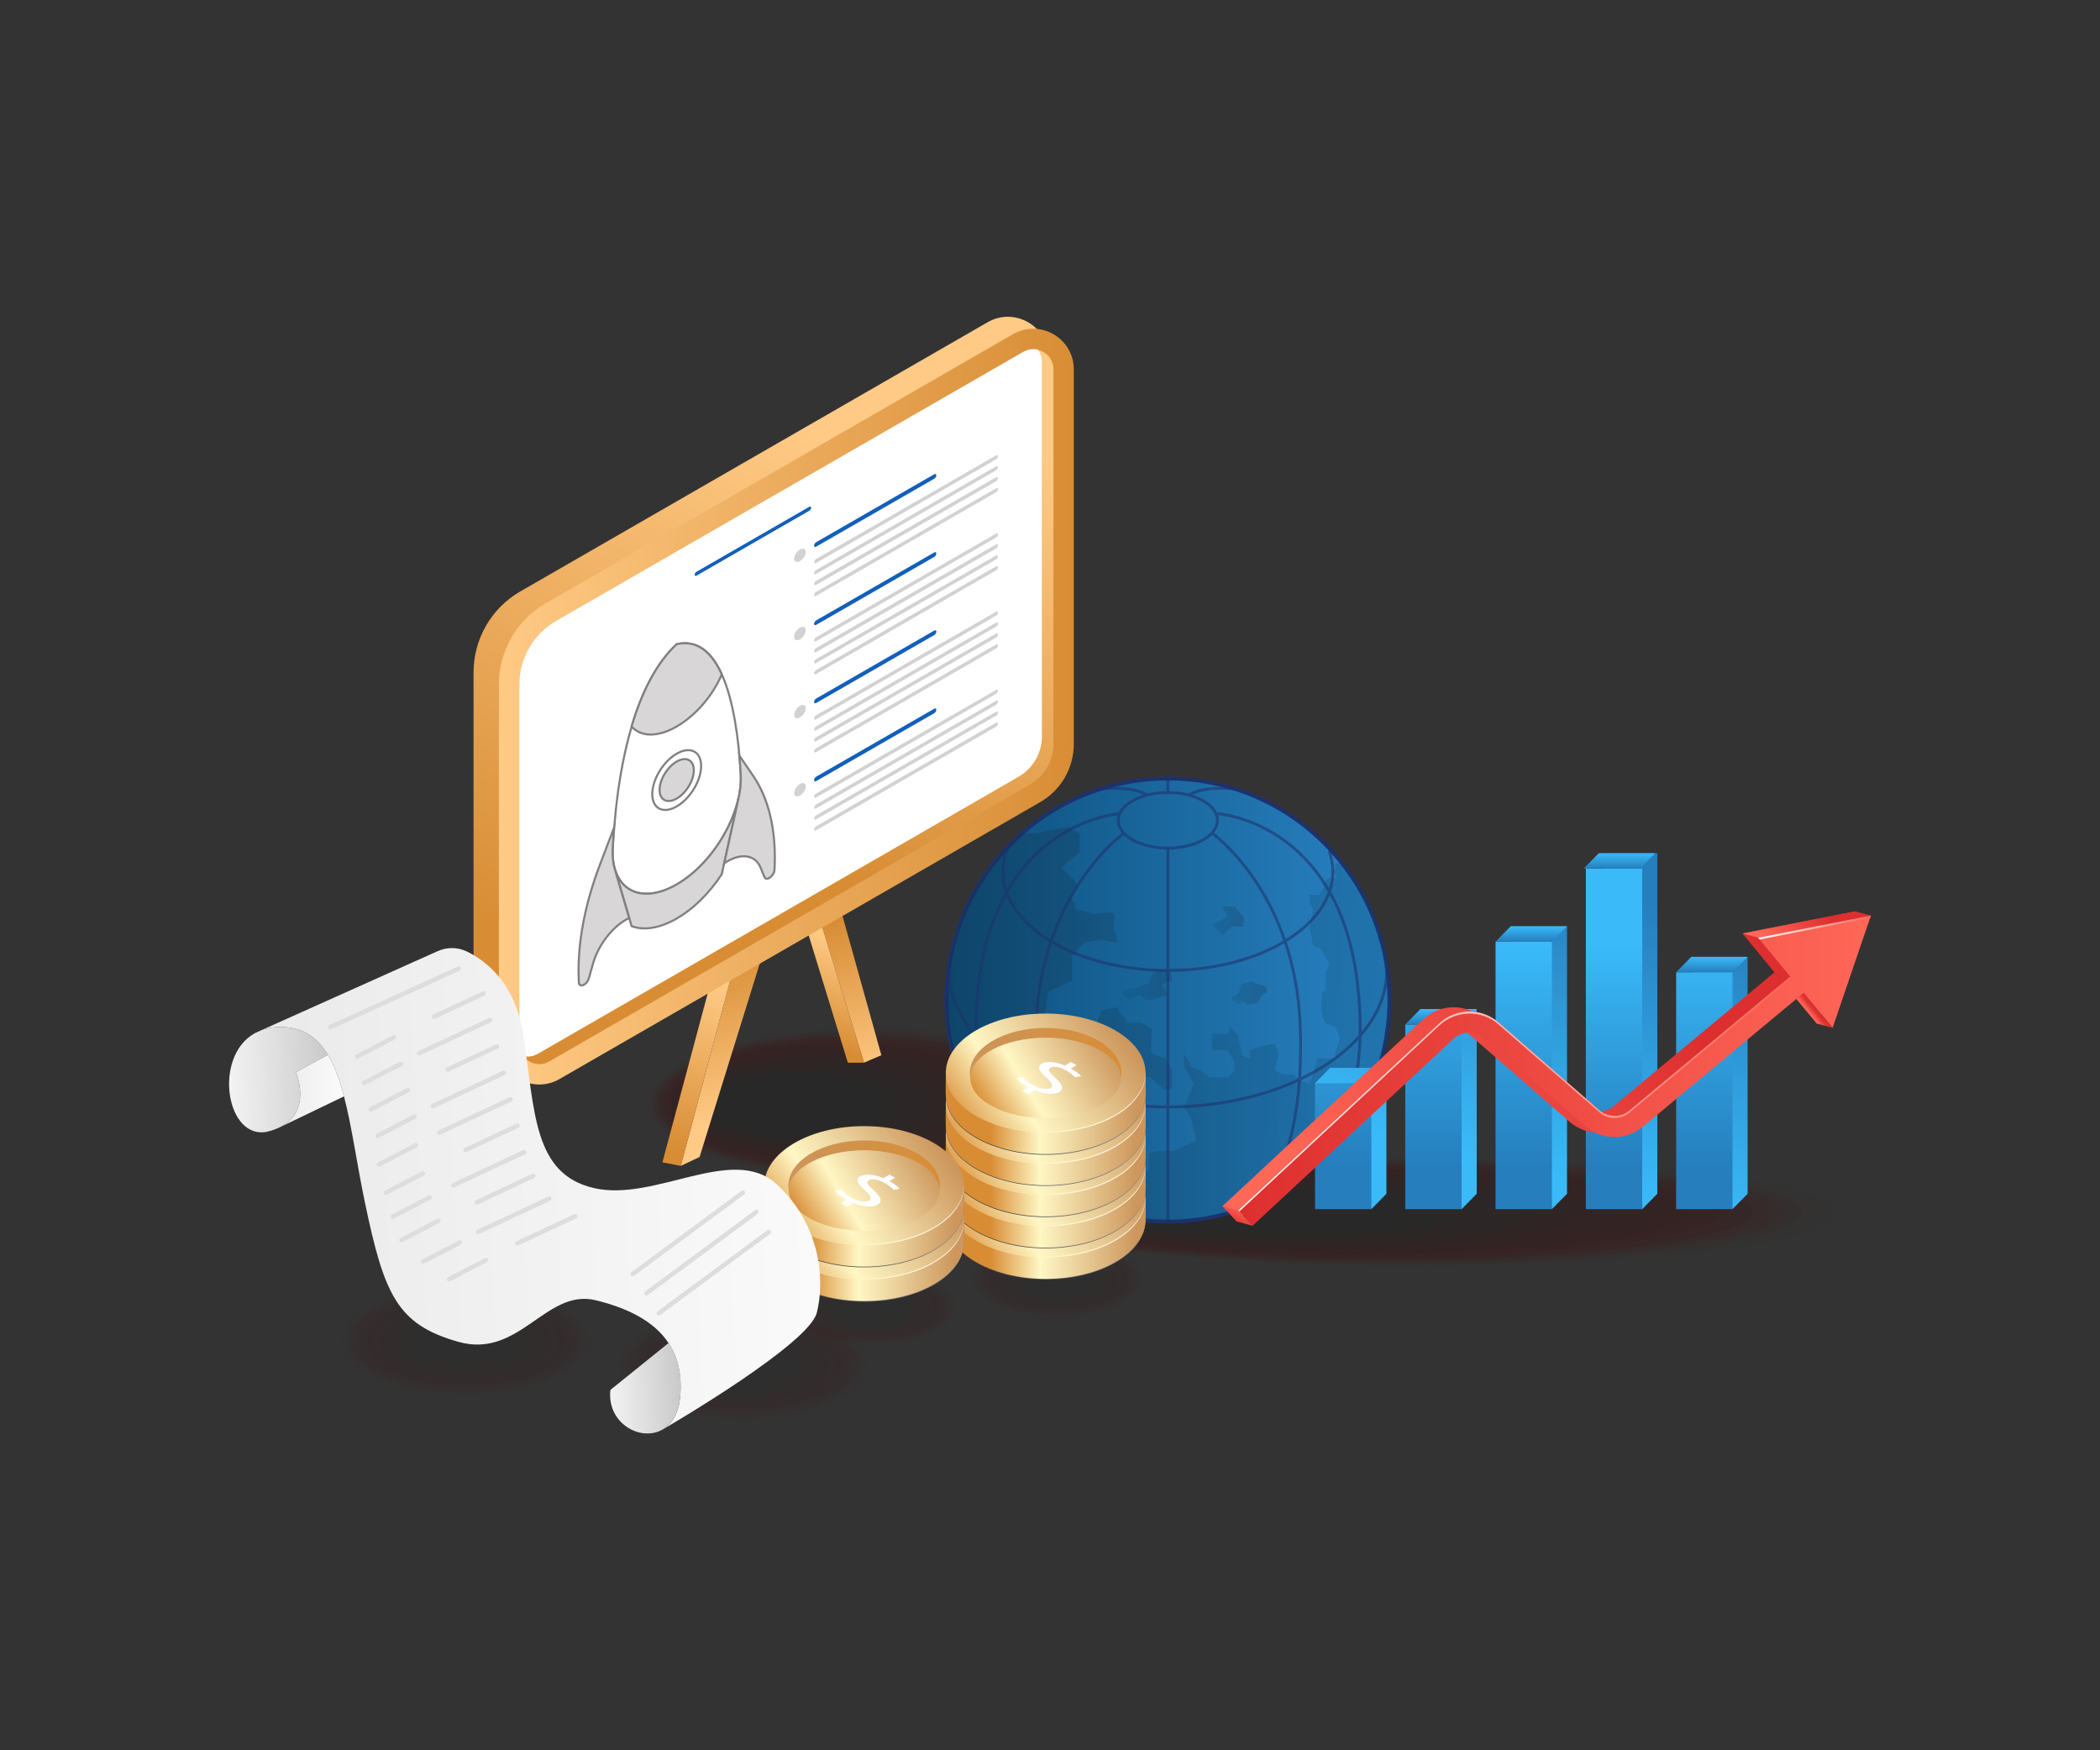<?xml version="1.0" encoding="utf-8"?>
<svg xmlns="http://www.w3.org/2000/svg" enable-background="new 0 0 3000 2500" viewBox="0 0 3000 2500">
  <rect x="0" y="0" width="3000" height="2500" fill="#333333" stroke="none"/>
  <rect fill="none" height="2432.2" width="2918.6" x="40.7" y="33.9"/>
  <g opacity=".39">
    <ellipse cx="2029.1" cy="1731.3" fill="#4c0000" opacity="0" rx="614.4" ry="80.3"/>
    <ellipse cx="2020.7" cy="1731.3" fill="#4a0101" opacity=".038" rx="599.6" ry="78.4"/>
    <ellipse cx="2012.2" cy="1731.3" fill="#480202" opacity=".077" rx="584.7" ry="76.4"/>
    <ellipse cx="2003.7" cy="1731.3" fill="#460303" opacity=".115" rx="569.8" ry="74.5"/>
    <ellipse cx="1995.2" cy="1731.3" fill="#440404" opacity=".154" rx="554.9" ry="72.5"/>
    <ellipse cx="1986.7" cy="1731.3" fill="#420505" opacity=".192" rx="540.1" ry="70.6"/>
    <ellipse cx="1978.2" cy="1731.3" fill="#400606" opacity=".231" rx="525.2" ry="68.6"/>
    <ellipse cx="1969.7" cy="1731.3" fill="#3e0606" opacity=".269" rx="510.3" ry="66.7"/>
    <ellipse cx="1961.2" cy="1731.3" fill="#3c0707" opacity=".308" rx="495.5" ry="64.8"/>
    <ellipse cx="1952.7" cy="1731.3" fill="#3a0808" opacity=".346" rx="480.6" ry="62.8"/>
    <ellipse cx="1944.2" cy="1731.3" fill="#380909" opacity=".385" rx="465.7" ry="60.9"/>
    <ellipse cx="1935.7" cy="1731.3" fill="#360a0a" opacity=".423" rx="450.9" ry="58.9"/>
    <ellipse cx="1927.3" cy="1731.3" fill="#340b0b" opacity=".462" rx="436" ry="57"/>
    <ellipse cx="1918.8" cy="1731.3" fill="#330c0c" opacity=".5" rx="421.1" ry="55"/>
    <ellipse cx="1910.3" cy="1731.3" fill="#310d0d" opacity=".538" rx="406.2" ry="53.1"/>
    <ellipse cx="1901.8" cy="1731.3" fill="#2f0e0e" opacity=".577" rx="391.4" ry="51.2"/>
    <ellipse cx="1893.3" cy="1731.3" fill="#2d0f0f" opacity=".615" rx="376.5" ry="49.2"/>
    <ellipse cx="1884.8" cy="1731.3" fill="#2b1010" opacity=".654" rx="361.6" ry="47.3"/>
    <ellipse cx="1876.3" cy="1731.3" fill="#291111" opacity=".692" rx="346.8" ry="45.3"/>
    <ellipse cx="1867.8" cy="1731.3" fill="#271212" opacity=".731" rx="331.9" ry="43.4"/>
    <ellipse cx="1859.3" cy="1731.3" fill="#251212" opacity=".769" rx="317" ry="41.4"/>
    <ellipse cx="1850.8" cy="1731.3" fill="#231313" opacity=".808" rx="302.1" ry="39.5"/>
    <ellipse cx="1842.4" cy="1731.3" fill="#211414" opacity=".846" rx="287.3" ry="37.5"/>
    <ellipse cx="1833.9" cy="1731.3" fill="#1f1515" opacity=".885" rx="272.4" ry="35.6"/>
    <ellipse cx="1825.4" cy="1731.3" fill="#1d1616" opacity=".923" rx="257.5" ry="33.7"/>
    <ellipse cx="1816.9" cy="1731.3" fill="#1b1717" opacity=".962" rx="242.7" ry="31.7"/>
    <ellipse cx="1808.4" cy="1731.3" fill="#191818" rx="227.8" ry="29.8"/>
  </g>
  <g opacity=".39">
    <ellipse cx="1250.3" cy="1576.6" fill="#4c0000" opacity="0" rx="329.1" ry="112.7"/>
    <ellipse cx="1245.8" cy="1576.6" fill="#4a0101" opacity=".038" rx="321.1" ry="109.9"/>
    <ellipse cx="1241.2" cy="1576.6" fill="#480202" opacity=".077" rx="313.1" ry="107.2"/>
    <ellipse cx="1236.7" cy="1576.6" fill="#460303" opacity=".115" rx="305.2" ry="104.5"/>
    <ellipse cx="1232.1" cy="1576.6" fill="#440404" opacity=".154" rx="297.2" ry="101.7"/>
    <ellipse cx="1227.6" cy="1576.6" fill="#420505" opacity=".192" rx="289.2" ry="99"/>
    <ellipse cx="1223" cy="1576.6" fill="#400606" opacity=".231" rx="281.3" ry="96.3"/>
    <ellipse cx="1218.5" cy="1576.6" fill="#3e0606" opacity=".269" rx="273.3" ry="93.6"/>
    <ellipse cx="1213.9" cy="1576.6" fill="#3c0707" opacity=".308" rx="265.3" ry="90.8"/>
    <ellipse cx="1209.4" cy="1576.6" fill="#3a0808" opacity=".346" rx="257.4" ry="88.1"/>
    <ellipse cx="1204.9" cy="1576.6" fill="#380909" opacity=".385" rx="249.4" ry="85.4"/>
    <ellipse cx="1200.3" cy="1576.6" fill="#360a0a" opacity=".423" rx="241.5" ry="82.7"/>
    <ellipse cx="1195.8" cy="1576.6" fill="#340b0b" opacity=".462" rx="233.5" ry="79.9"/>
    <ellipse cx="1191.2" cy="1576.6" fill="#330c0c" opacity=".5" rx="225.5" ry="77.2"/>
    <ellipse cx="1186.7" cy="1576.6" fill="#310d0d" opacity=".538" rx="217.6" ry="74.5"/>
    <ellipse cx="1182.1" cy="1576.6" fill="#2f0e0e" opacity=".577" rx="209.6" ry="71.8"/>
    <ellipse cx="1177.6" cy="1576.6" fill="#2d0f0f" opacity=".615" rx="201.6" ry="69"/>
    <ellipse cx="1173" cy="1576.6" fill="#2b1010" opacity=".654" rx="193.7" ry="66.3"/>
    <ellipse cx="1168.5" cy="1576.6" fill="#291111" opacity=".692" rx="185.7" ry="63.6"/>
    <ellipse cx="1163.9" cy="1576.6" fill="#271212" opacity=".731" rx="177.7" ry="60.9"/>
    <ellipse cx="1159.4" cy="1576.6" fill="#251212" opacity=".769" rx="169.8" ry="58.1"/>
    <ellipse cx="1154.8" cy="1576.6" fill="#231313" opacity=".808" rx="161.8" ry="55.4"/>
    <ellipse cx="1150.3" cy="1576.6" fill="#211414" opacity=".846" rx="153.9" ry="52.7"/>
    <ellipse cx="1145.7" cy="1576.6" fill="#1f1515" opacity=".885" rx="145.9" ry="49.9"/>
    <ellipse cx="1141.2" cy="1576.6" fill="#1d1616" opacity=".923" rx="137.9" ry="47.2"/>
    <ellipse cx="1136.6" cy="1576.6" fill="#1b1717" opacity=".962" rx="130" ry="44.5"/>
    <ellipse cx="1132.1" cy="1576.6" fill="#191818" rx="122" ry="41.8"/>
  </g>
  <linearGradient gradientUnits="userSpaceOnUse" id="a" x1="1051.812" x2="989.578" y1="1596.186" y2="1374.162">
    <stop offset="0" stop-color="#ffca85"/>
    <stop offset="1" stop-color="#d88d35"/>
  </linearGradient>
  <polygon fill="url(#a)" points="1044.5 1395 972.5 1665.3 999.4 1652.6 1087.2 1370.4"/>
  <linearGradient gradientUnits="userSpaceOnUse" id="b" x1="1251.761" x2="1189.527" y1="1540.14" y2="1318.115">
    <stop offset="0" stop-color="#ffca85"/>
    <stop offset="1" stop-color="#d88d35"/>
  </linearGradient>
  <polygon fill="url(#b)" points="1173.5 1320.7 1234.2 1517.9 1259.1 1507.2 1202.4 1304.1"/>
  <linearGradient gradientUnits="userSpaceOnUse" id="c" x1="1036.596" x2="958.383" y1="1409.538" y2="1639.972">
    <stop offset="0" stop-color="#ffca85"/>
    <stop offset="1" stop-color="#d88d35"/>
  </linearGradient>
  <polygon fill="url(#c)" points="1044.5 1395 972.5 1665.3 946.3 1660.2 1012.5 1413.4"/>
  <linearGradient gradientUnits="userSpaceOnUse" id="d" x1="1220.44" x2="1172.14" y1="1347.289" y2="1489.593">
    <stop offset="0" stop-color="#ffca85"/>
    <stop offset="1" stop-color="#d88d35"/>
  </linearGradient>
  <polygon fill="url(#d)" points="1154 1332 1211.2 1517.9 1234.2 1517.9 1173.5 1320.7"/>
  <linearGradient gradientUnits="userSpaceOnUse" id="e" x1="1251.291" x2="885.466" y1="661.732" y2="1412.782">
    <stop offset="0" stop-color="#ffca85"/>
    <stop offset="1" stop-color="#d88d35"/>
  </linearGradient>
  <path d="M743.4,844.7l667.4-384.4c38.7-22.3,87,5.6,87,50.3v535c0,34.3-18.3,65.9-48,83L763,1524.2&#xD;&#xA;					c-38.4,22.1-86.5-5.6-86.5-50V960.4C676.5,912.6,702,868.5,743.4,844.7z" fill="url(#e)"/>
  <linearGradient gradientUnits="userSpaceOnUse" id="f" x1="712.753" x2="1534.022" y1="1009.283" y2="1009.283">
    <stop offset="0" stop-color="#ffca85"/>
    <stop offset="1" stop-color="#d88d35"/>
  </linearGradient>
  <path d="M779.6,861.7L1447,477.4c38.7-22.3,87,5.6,87,50.3v535c0,34.3-18.3,65.9-48,83l-686.8,395.6&#xD;&#xA;					c-38.4,22.1-86.5-5.6-86.5-50V977.4C712.8,929.7,738.3,885.6,779.6,861.7z" fill="url(#f)"/>
  <linearGradient gradientUnits="userSpaceOnUse" id="g" x1="1459.621" x2="1162.388" y1="630.781" y2="1221.09">
    <stop offset="0" stop-color="#ffca85"/>
    <stop offset="1" stop-color="#d88d35"/>
  </linearGradient>
  <path d="M1504.9,527.7v535c0,23.8-12.8,45.9-33.4,57.8l-686.8,395.6c-4.5,2.6-9.2,3.9-14.1,3.9&#xD;&#xA;					c-8.6,0-17.7-4.3-23.4-11.9c2.2,0.6,4.6,0.9,6.9,0.9c4.9,0,9.6-1.3,14.1-3.9l686.8-395.6c20.6-11.9,33.4-34,33.4-57.8v-535&#xD;&#xA;					c0-6.7-2.1-12.5-5.5-17C1494.5,502.6,1504.9,512.7,1504.9,527.7z" fill="url(#g)"/>
  <path d="M1488.5,516.7v535c0,23.8-12.8,45.9-33.4,57.8l-686.8,395.6c-4.5,2.6-9.2,3.9-14.1,3.9&#xD;&#xA;					c-2.3,0-4.7-0.3-6.9-0.9c-3.2-4.5-5.3-10.2-5.3-16.8V977.5c0-37.2,20-71.9,52.3-90.5l667.4-384.4c4.6-2.6,9.4-3.9,14.4-3.9&#xD;&#xA;					c2.3,0,4.7,0.3,7.1,0.9v0.1C1486.4,504.2,1488.5,510,1488.5,516.7z" fill="#fff"/>
  <g>
    <path d="M1058.4,1111.7c0,9.3-1.2,19-3.4,28.8c-3.6,15.7-9.8,31.7-18,47.1c-16.8,31.2-41.9,59.4-70.2,75.7&#xD;&#xA;						c-29.2,16.8-55.1,17-71.9,3.9c-1.1-0.8-2.1-1.8-3.1-2.7c-0.4-0.4-0.7-0.7-1.1-1.1c-0.4-0.4-0.7-0.7-1-1.1&#xD;&#xA;						c-0.3-0.4-0.7-0.8-1-1.2c-0.3-0.4-0.7-0.8-1-1.2c0,0,0,0,0,0c-0.3-0.4-0.6-0.8-0.9-1.2c-0.2-0.3-0.4-0.6-0.6-0.9&#xD;&#xA;						c-0.2-0.3-0.5-0.6-0.7-1c-0.3-0.5-0.6-0.9-0.9-1.4c-0.1-0.1-0.2-0.2-0.2-0.4c-0.3-0.4-0.5-0.9-0.8-1.3c-0.4-0.6-0.7-1.3-1-1.9&#xD;&#xA;						c-0.1-0.2-0.2-0.4-0.3-0.6c-0.2-0.4-0.4-0.8-0.6-1.2c-0.3-0.6-0.5-1.1-0.8-1.7c0-0.1-0.1-0.2-0.1-0.3c-0.2-0.6-0.5-1.2-0.7-1.8&#xD;&#xA;						c-0.2-0.6-0.5-1.3-0.7-1.9c0,0,0-0.1,0-0.1c-0.2-0.7-0.4-1.3-0.7-2l0,0c-2.7-8.8-3.9-19.3-3.3-31.1c0.5-9.3,1.2-19,2-28.9&#xD;&#xA;						c0.7-8.1,1.4-16.4,2.3-24.8l1.2-10.9c4.3-36,11.1-73.7,21.5-108.9c13.9-47,34.4-89.6,64.4-117.5c30-6.7,50.5,12.3,64.4,43.3&#xD;&#xA;						c17,37.8,24.2,93.4,27,142.3C1058.3,1107.7,1058.4,1109.7,1058.4,1111.7z" fill="#fff" stroke="gray" stroke-miterlimit="10" stroke-width="2.951"/>
    <path d="M1031.1,963.4c-12.7,29.6-36.8,58.4-64.4,74.3c-27.6,15.9-51.7,14.8-64.4-0.1&#xD;&#xA;						c13.9-47,34.4-89.6,64.4-117.5C996.7,913.4,1017.2,932.4,1031.1,963.4z" fill="#d8d6d6" stroke="gray" stroke-miterlimit="10" stroke-width="2.951"/>
    <path d="M1054.9,1140.6l-23.8,108.1c-18.4,28.1-41.4,50.1-64.4,63.3c-23,13.2-46,17.8-64.4,10.9l-3.4-11.7&#xD;&#xA;						l-15.3-51.9l-5-17.1c0.2,0.7,0.4,1.4,0.7,2c0,0,0,0.1,0,0.1c0.2,0.7,0.4,1.3,0.7,1.9c0.2,0.6,0.5,1.2,0.7,1.8&#xD;&#xA;						c0,0.1,0.1,0.2,0.1,0.3c0.2,0.6,0.5,1.2,0.8,1.7c0.2,0.4,0.4,0.8,0.6,1.2c0.1,0.2,0.2,0.4,0.3,0.6c0.3,0.7,0.7,1.3,1,1.9&#xD;&#xA;						c0.2,0.5,0.5,0.9,0.8,1.3c0.1,0.1,0.1,0.2,0.2,0.4c0.3,0.5,0.6,0.9,0.9,1.4c0.2,0.3,0.4,0.7,0.7,1c0.2,0.3,0.4,0.6,0.6,0.9&#xD;&#xA;						c0.3,0.4,0.6,0.8,0.9,1.2c0,0,0,0,0,0c0.3,0.4,0.6,0.8,1,1.2c0.3,0.4,0.7,0.8,1,1.2c0.3,0.4,0.7,0.8,1,1.1&#xD;&#xA;						c0.4,0.4,0.7,0.7,1.1,1.1c1,1,2,1.9,3.1,2.7c16.7,13.2,42.6,13,71.9-3.9c28.3-16.3,53.4-44.5,70.2-75.7&#xD;&#xA;						C1045.1,1172.3,1051.3,1156.2,1054.9,1140.6z" fill="#d8d6d6" stroke="gray" stroke-miterlimit="10" stroke-width="2.951"/>
    <ellipse cx="966.7" cy="1114.2" fill="none" rx="47.8" ry="27.5" stroke="gray" stroke-miterlimit="10" stroke-width="2.951" transform="rotate(-56.647 966.695 1114.174)"/>
    <ellipse cx="966.7" cy="1114.2" fill="#d8d6d6" rx="33.5" ry="19.3" stroke="gray" stroke-miterlimit="10" stroke-width="2.951" transform="rotate(-56.647 966.695 1114.174)"/>
    <path d="M898.8,1311.2c-22.7,10.9-43.9,37.7-51.7,65.3l-5.8,20.6c-2.8,9.9-14.1,14.5-14.4,5.9l-0.2-6.2&#xD;&#xA;						c-1.8-49.2,8.7-105,30.4-161.9l20.1-52.7c-0.8,9.9-1.5,19.6-2,28.9c-0.6,11.8,0.5,22.3,3.3,31.1l0,0l5,17.1L898.8,1311.2z" fill="#d8d6d6" stroke="gray" stroke-miterlimit="10" stroke-width="2.951"/>
    <path d="M1034.6,1233c22.7-15.2,43.9-12.8,51.7,5.8l5.8,13.9c2.8,6.7,14.1-1.8,14.4-10.7l0.2-6.4&#xD;&#xA;						c1.8-51.2-8.7-95-30.4-126.9l-20.1-29.5c0.8,9,1.5,17.9,2,26.6c0.6,11.1-0.5,22.9-3.3,34.9l0,0.1l-5,22.9L1034.6,1233z" fill="#d8d6d6" stroke="gray" stroke-miterlimit="10" stroke-width="2.951"/>
    <g>
      <path d="M1334.6,683.8l-168.6,97c-1.6,0.9-3,0.4-3-1.3v-0.4c0-1.6,1.3-3.7,3-4.7l168.6-97c1.6-0.9,3-0.4,3,1.3&#xD;&#xA;								v0.4C1337.6,680.8,1336.2,682.9,1334.6,683.8z" fill="#125fbc"/>
      <path d="M1422.9,656.1l-257.2,148.1c-1.5,0.8-2.7,0.3-2.7-1.1v-0.3c0-1.5,1.2-3.3,2.7-4.2l257.2-148.1&#xD;&#xA;								c1.5-0.8,2.7-0.3,2.7,1.1v0.3C1425.6,653.4,1424.4,655.3,1422.9,656.1z" fill="#d3d1d1"/>
      <path d="M1156.1,729.5l-161,92.7c-1.5,0.8-2.7,0.3-2.7-1.1v-0.3c0-1.5,1.2-3.3,2.7-4.2l161-92.7&#xD;&#xA;								c1.5-0.8,2.7-0.3,2.7,1.1v0.3C1158.8,726.8,1157.6,728.6,1156.1,729.5z" fill="#125fbc"/>
      <path d="M1422.9,671.8l-257.2,148.1c-1.5,0.8-2.7,0.3-2.7-1.1v-0.3c0-1.5,1.2-3.3,2.7-4.2l257.2-148.1&#xD;&#xA;								c1.5-0.8,2.7-0.3,2.7,1.1v0.3C1425.6,669.1,1424.4,670.9,1422.9,671.8z" fill="#d3d1d1"/>
      <path d="M1422.9,687.4l-257.2,148.1c-1.5,0.8-2.7,0.3-2.7-1.1V834c0-1.5,1.2-3.3,2.7-4.2l257.2-148.1&#xD;&#xA;								c1.5-0.8,2.7-0.3,2.7,1.1v0.3C1425.6,684.7,1424.4,686.6,1422.9,687.4z" fill="#d3d1d1"/>
      <path d="M1422.9,703.1l-257.2,148.1c-1.5,0.8-2.7,0.3-2.7-1.1v-0.3c0-1.5,1.2-3.3,2.7-4.2l257.2-148.1&#xD;&#xA;								c1.5-0.8,2.7-0.3,2.7,1.1v0.3C1425.6,700.3,1424.4,702.2,1422.9,703.1z" fill="#d3d1d1"/>
      <path d="M1151.1,788.4c0,4.6-3.7,10.4-8.3,13c-4.6,2.6-8.3,1.1-8.3-3.5s3.7-10.4,8.3-13&#xD;&#xA;							C1147.4,782.3,1151.1,783.9,1151.1,788.4z" fill="#d3d1d1"/>
      <g>
        <path d="M1334.6,795.5l-168.6,97c-1.6,0.9-3,0.4-3-1.3v-0.4c0-1.6,1.3-3.7,3-4.7l168.6-97c1.6-0.9,3-0.4,3,1.3&#xD;&#xA;								v0.4C1337.6,792.4,1336.2,794.5,1334.6,795.5z" fill="#125fbc"/>
        <path d="M1422.9,767.8l-257.2,148.1c-1.5,0.8-2.7,0.3-2.7-1.1v-0.3c0-1.5,1.2-3.3,2.7-4.2l257.2-148.1&#xD;&#xA;								c1.5-0.8,2.7-0.3,2.7,1.1v0.3C1425.6,765.1,1424.4,766.9,1422.9,767.8z" fill="#d3d1d1"/>
        <path d="M1422.9,783.4l-257.2,148.1c-1.5,0.8-2.7,0.3-2.7-1.1V930c0-1.5,1.2-3.3,2.7-4.2l257.2-148.1&#xD;&#xA;								c1.5-0.8,2.7-0.3,2.7,1.1v0.3C1425.6,780.7,1424.4,782.6,1422.9,783.4z" fill="#d3d1d1"/>
        <path d="M1422.9,799.1l-257.2,148.1c-1.5,0.8-2.7,0.3-2.7-1.1v-0.3c0-1.5,1.2-3.3,2.7-4.2l257.2-148.1&#xD;&#xA;								c1.5-0.8,2.7-0.3,2.7,1.1v0.3C1425.6,796.3,1424.4,798.2,1422.9,799.1z" fill="#d3d1d1"/>
        <path d="M1422.9,814.7l-257.2,148.1c-1.5,0.8-2.7,0.3-2.7-1.1v-0.3c0-1.5,1.2-3.3,2.7-4.2L1422.9,809&#xD;&#xA;								c1.5-0.8,2.7-0.3,2.7,1.1v0.3C1425.6,812,1424.4,813.9,1422.9,814.7z" fill="#d3d1d1"/>
        <path d="M1151.1,900.1c0,4.6-3.7,10.4-8.3,13c-4.6,2.6-8.3,1.1-8.3-3.5c0-4.6,3.7-10.4,8.3-13&#xD;&#xA;							C1147.4,893.9,1151.1,895.5,1151.1,900.1z" fill="#d3d1d1"/>
      </g>
      <g>
        <path d="M1334.6,907.1l-168.6,97c-1.6,0.9-3,0.4-3-1.3v-0.4c0-1.6,1.3-3.7,3-4.7l168.6-97c1.6-0.9,3-0.4,3,1.3&#xD;&#xA;								v0.4C1337.6,904,1336.2,906.2,1334.6,907.1z" fill="#125fbc"/>
        <path d="M1422.9,879.4l-257.2,148.1c-1.5,0.8-2.7,0.3-2.7-1.1v-0.3c0-1.5,1.2-3.3,2.7-4.2l257.2-148.1&#xD;&#xA;								c1.5-0.8,2.7-0.3,2.7,1.1v0.3C1425.6,876.7,1424.4,878.6,1422.9,879.4z" fill="#d3d1d1"/>
        <path d="M1422.9,895.1l-257.2,148.1c-1.5,0.8-2.7,0.3-2.7-1.1v-0.3c0-1.5,1.2-3.3,2.7-4.2l257.2-148.1&#xD;&#xA;								c1.5-0.8,2.7-0.3,2.7,1.1v0.3C1425.6,892.3,1424.4,894.2,1422.9,895.1z" fill="#d3d1d1"/>
        <path d="M1422.9,910.7l-257.2,148.1c-1.5,0.8-2.7,0.3-2.7-1.1v-0.3c0-1.5,1.2-3.3,2.7-4.2L1422.9,905&#xD;&#xA;								c1.5-0.8,2.7-0.3,2.7,1.1v0.3C1425.6,908,1424.4,909.9,1422.9,910.7z" fill="#d3d1d1"/>
        <path d="M1422.9,926.3l-257.2,148.1c-1.5,0.8-2.7,0.3-2.7-1.1v-0.3c0-1.5,1.2-3.3,2.7-4.2l257.2-148.1&#xD;&#xA;								c1.5-0.8,2.7-0.3,2.7,1.1v0.3C1425.6,923.6,1424.4,925.5,1422.9,926.3z" fill="#d3d1d1"/>
        <ellipse cx="1142.9" cy="1016.4" fill="#d3d1d1" rx="11" ry="6.2" transform="rotate(-53.032 1142.798 1016.397)"/>
      </g>
      <g>
        <path d="M1334.6,1018.7l-168.6,97c-1.6,0.9-3,0.4-3-1.3v-0.4c0-1.6,1.3-3.7,3-4.7l168.6-97c1.6-0.9,3-0.4,3,1.3&#xD;&#xA;								v0.4C1337.6,1015.7,1336.2,1017.8,1334.6,1018.7z" fill="#125fbc"/>
        <path d="M1422.9,991.1l-257.2,148.1c-1.5,0.8-2.7,0.3-2.7-1.1v-0.3c0-1.5,1.2-3.3,2.7-4.2l257.2-148.1&#xD;&#xA;								c1.5-0.8,2.7-0.3,2.7,1.1v0.3C1425.6,988.3,1424.4,990.2,1422.9,991.1z" fill="#d3d1d1"/>
        <path d="M1422.9,1006.7l-257.2,148.1c-1.5,0.8-2.7,0.3-2.7-1.1v-0.3c0-1.5,1.2-3.3,2.7-4.2l257.2-148.1&#xD;&#xA;								c1.5-0.8,2.7-0.3,2.7,1.1v0.3C1425.6,1004,1424.4,1005.9,1422.9,1006.7z" fill="#d3d1d1"/>
        <path d="M1422.9,1022.3l-257.2,148.1c-1.5,0.8-2.7,0.3-2.7-1.1v-0.3c0-1.5,1.2-3.3,2.7-4.2l257.2-148.1&#xD;&#xA;								c1.5-0.8,2.7-0.3,2.7,1.1v0.3C1425.6,1019.6,1424.4,1021.5,1422.9,1022.3z" fill="#d3d1d1"/>
        <path d="M1422.9,1038L1165.7,1186c-1.5,0.8-2.7,0.3-2.7-1.1v-0.3c0-1.5,1.2-3.3,2.7-4.2l257.2-148.1&#xD;&#xA;								c1.5-0.8,2.7-0.3,2.7,1.1v0.3C1425.6,1035.3,1424.4,1037.1,1422.9,1038z" fill="#d3d1d1"/>
        <ellipse cx="1142.9" cy="1128.1" fill="#d3d1d1" rx="11" ry="6.2" transform="rotate(-53.032 1142.791 1128.031)"/>
      </g>
    </g>
  </g>
  <g>
    <linearGradient gradientUnits="userSpaceOnUse" id="h" x1="1352.004" x2="1984.808" y1="1428.378" y2="1428.378">
      <stop offset="0" stop-color="#0c4e7a"/>
      <stop offset=".907" stop-color="#267ebd"/>
    </linearGradient>
    <path d="M1984.8,1428.4c0,174.8-141.6,316.4-316.4,316.4c-47.4,0-92.3-10.4-132.6-29&#xD;&#xA;					c-45.9-21.2-86-53.2-116.7-92.7c-42-53.7-67.1-121.3-67.1-194.7c0-95.2,42-180.6,108.7-238.7c55.5-48.4,128.2-77.7,207.7-77.7&#xD;&#xA;					c100.9,0,190.7,47.2,248.7,120.8C1959.5,1286.6,1984.8,1354.5,1984.8,1428.4z" fill="url(#h)" stroke="#1d326d" stroke-miterlimit="10" stroke-width="5.489"/>
    <g opacity=".44">
      <linearGradient gradientUnits="userSpaceOnUse" id="i" x1="1987.512" x2="1498.428" y1="1526.572" y2="1438.12">
        <stop offset="0" stop-color="#0c4e7a"/>
        <stop offset="1" stop-color="#102838"/>
      </linearGradient>
      <path d="M1984.8,1428.4c0,174.8-141.6,316.4-316.4,316.4c-47.4,0-92.3-10.4-132.6-29c3.1-4.4,6.6-8.6,6.6-8.6&#xD;&#xA;						l16.5-13.2l-16.5-10.3l45.8-3.6c0,0,31.1,0,33.7,0c2.7,0,19.5-9.1,19.5-9.1s1.8-13.1,0.1-21.1c-1.8-8,33.8-5.8,33.8-5.8&#xD;&#xA;						l33.7-14.8c0,0-6.2-30.8-8.9-34.4c-2.6-3.6-8.6-13.9-8.6-13.9l13.9-32.3l-13.9-25.7v-18.3l10.4,19.2l14.2,4.9l11.6,10h27.5&#xD;&#xA;						l8.7-10v-11.1l-10.5-17.8h-21.7c0,0-0.5-14.2,0-16.6c0.4-2.4,0-6.7,0-6.7h22.6l2.6-10.1l11.6,11.5c0,0,3.5,20.1,5.3,26.6&#xD;&#xA;						c1.8,6.6,11.5,7.1,11.5,7.1v-11.9l16.9-5.3l18.7-3.9l6.2,14l-6.2,24.2l11.5,5.7h16c0,0,8.1,7.2,9.7,8.3&#xD;&#xA;						c1.6,1,12.8,5.9,12.8,5.9l5.7-17.2l5.5-19.8h11.9l13.4-0.1v-7l6.6-21.4l-6.6-16.8l-13.4-4.3l-4.8-9.8l-1.8-14.1l1.8-21.8&#xD;&#xA;						l4.8-2.2v-24.2l4.9-12.8l-11.5-21.3l-11.5-5.3l-5-26.8l5-24l-5-11.3V1278h14.8l5.8-12.3v-4.8l5.8-6.8h13.4l-6.5-8.8l3.4-4.4v-8&#xD;&#xA;						h9.7C1959.5,1286.6,1984.8,1354.5,1984.8,1428.4z" fill="url(#i)" opacity=".53"/>
      <linearGradient gradientUnits="userSpaceOnUse" id="j" x1="1992.984" x2="1503.9" y1="1496.313" y2="1407.861">
        <stop offset="0" stop-color="#0c4e7a"/>
        <stop offset="1" stop-color="#102838"/>
      </linearGradient>
      <path d="M1674.3,1528.9c0,3,0,10,0,10v17h-12.4l-18.7-17l-37.6-7c4.8,0.9,8.9,24,8.9,24l-14.9,3.6l-24.2,12.9&#xD;&#xA;						c0,0-18.4,13.7-21.9,13.7c-3.6,0-62.1-8.9-62.1-8.9l-26.1,31.1l-37.1,14.8c0,0-3.5,0.1-9.2,0.1c-42-53.7-67.1-121.3-67.1-194.7&#xD;&#xA;						c0-95.2,42-180.6,108.7-238.7c1.7-0.1,3.5,0,4.7,0.4c3,0.9,18.1,0,18.1,0s8.3-2.6,13.4-3.5c5.2-0.9,28.3-5.4,28.3-5.4l17.3,9.4&#xD;&#xA;						v26.2l-26.2,22.2c0,0-5.3-3.8,9.8,9.8c15.1,13.6,13.1,16.6,10.7,20.6c-2.5,4-6.3,10.7-6.3,10.7l6.8,18.7&#xD;&#xA;						c1.4,0.3,3.1,0.7,5.3,1.2c19.1,4.7,19.1,4.7,19.1,4.7s2,1.8,10.3,0c8.3-1.8,16.4-1.5,19-0.8c2.7,0.8,0,20.1,0,20.1l5.5,22.4&#xD;&#xA;						l-24.5-4.3l-23.6,4.3l-16.9,19.8v34.2l-34.5,16.3l-4.6,35.9l-12.3,7.5l-0.3,6.6c0,0,0.2,6.6,9.1,11.5c8.9,5,42.6-5.7,42.6-5.7&#xD;&#xA;						l7.1,5.7l17.7,1.3c0,0,1.8,2.8,7.1-8.8c5.3-11.5,9.8-27.5,9.8-27.5l23.3-4.7c0,0,0.1,5.7,9.2,14.1c9.2,8.3-5.9,9.3,9.2,8.3&#xD;&#xA;						c15.1-0.9,15.1-0.9,15.1-0.9s16,7.1,16,12.5c0,5.3-3.6,30.8,0,32.3c3.5,1.4,18.6,7.1,18.6,7.1S1674.3,1525.8,1674.3,1528.9z" fill="url(#j)" opacity=".53"/>
      <linearGradient gradientUnits="userSpaceOnUse" id="k" x1="1760.317" x2="1809.839" y1="1418.395" y2="1418.395">
        <stop offset="0" stop-color="#0c4e7a"/>
        <stop offset="1" stop-color="#102838"/>
      </linearGradient>
      <path d="M1786.9,1402.1l-14.4,4.2l-2.4,10.3l-3.6,4.1l-6.1,3v4.7l6.1,5c0,0,10.8-3,13.8,0c3,3,14.5,0,14.5,0&#xD;&#xA;						l7.7-10.8c0,0,3-4.7,6-4.1c3,0.5,0-9.1,0-9.1L1786.9,1402.1z" fill="url(#k)" opacity=".53"/>
      <linearGradient gradientUnits="userSpaceOnUse" id="l" x1="1603.055" x2="1674.308" y1="1407.031" y2="1407.031">
        <stop offset="0" stop-color="#0c4e7a"/>
        <stop offset="1" stop-color="#102838"/>
      </linearGradient>
      <path d="M1645.1,1391.9c0,0-1.2,11.4-5.4,13.2c-4.2,1.8-19.8,6.6-19.8,6.6s-16.8,2-16.8,4.9s9,11.8,9,11.8&#xD;&#xA;						s13.8-7.1,16.2-7.1c2.4,0,5.4,8.1,14.4,7.1c9-1,25.7-7.1,25.7-7.1l-7.7-14.4l7.7-4.8l5.9-1.8l-2.8-14.7h-17.4L1645.1,1391.9z" fill="url(#l)" opacity=".53"/>
      <linearGradient gradientUnits="userSpaceOnUse" id="m" x1="1731.6" x2="1777.733" y1="1315.296" y2="1315.296">
        <stop offset="0" stop-color="#0c4e7a"/>
        <stop offset="1" stop-color="#102838"/>
      </linearGradient>
      <path d="M1753.2,1309.6l-21.6,11.4l14.6,15l14.1-13.2l16.3,1.1c0,0-2.4-1.7,0-4.7c2.4-3,0-9.6,0-9.6l-6-6.6&#xD;&#xA;						l-6.6-8.4h-17.8L1753.2,1309.6z" fill="url(#m)" opacity=".53"/>
    </g>
    <g opacity=".58">
      <ellipse cx="1668.4" cy="1171.7" fill="none" rx="70.8" ry="39.7" stroke="#1d326d" stroke-miterlimit="10" stroke-width="4.117"/>
      <line fill="none" stroke="#1d326d" stroke-miterlimit="10" stroke-width="4.117" x1="1668.4" x2="1668.4" y1="1211.4" y2="1744.8"/>
      <path d="M1605.7,1190.1c0,0-119.1,84-125.9,276.4c-6.9,192.4,59.2,250.6,59.2,250.6" fill="none" stroke="#1d326d" stroke-miterlimit="10" stroke-width="4.117"/>
      <line fill="none" stroke="#1d326d" stroke-miterlimit="10" stroke-width="4.117" x1="1668.4" x2="1668.4" y1="1132.1" y2="1112"/>
      <path d="M1599.7,1162.2c0,0-172.3,10.6-201,238.1c-25.5,201.9,66.7,270.7,66.7,270.7" fill="none" stroke="#1d326d" stroke-miterlimit="10" stroke-width="4.117"/>
      <path d="M1571.9,1127c0,0,43.4-5.8,67.2,8.7" fill="none" stroke="#1d326d" stroke-miterlimit="10" stroke-width="4.117"/>
      <path d="M1731.6,1190.1c0,0,119.1,84,125.9,276.4c6.9,192.4-57.4,249.6-57.4,249.6" fill="none" stroke="#1d326d" stroke-miterlimit="10" stroke-width="4.117"/>
      <path d="M1739.3,1162.2c0,0,170.6,10.6,199.4,238.1c25.5,201.9-66.7,270.7-66.7,270.7" fill="none" stroke="#1d326d" stroke-miterlimit="10" stroke-width="4.117"/>
      <path d="M1765.4,1127c0,0-43.4-5.8-67.2,8.7" fill="none" stroke="#1d326d" stroke-miterlimit="10" stroke-width="4.117"/>
      <path d="M1898.8,1215.6c3.4,9.5,5.2,19.5,5.2,29.6c0,77.8-105.5,140.9-235.6,140.9s-235.6-63.1-235.6-140.9&#xD;&#xA;						c0-11.4,2.3-22.6,6.6-33.2" fill="none" stroke="#1d326d" stroke-miterlimit="10" stroke-width="4.117"/>
      <path d="M1981.3,1385.6c0,108-140.1,195.5-312.8,195.5s-312.8-87.5-312.8-195.5" fill="none" stroke="#1d326d" stroke-miterlimit="10" stroke-width="4.117"/>
    </g>
    <linearGradient gradientUnits="userSpaceOnUse" id="n" x1="1934.084" x2="2038.323" y1="1608.828" y2="1206.918">
      <stop offset="0" stop-color="#3abaf9"/>
      <stop offset="1" stop-color="#267ebd"/>
    </linearGradient>
    <polygon fill="url(#n)" points="1980.6 1705.1 1959 1727.1 1878.6 1547.2 1900.2 1525.2 1980.6 1525.2"/>
    <linearGradient gradientUnits="userSpaceOnUse" id="o" x1="2052.198" x2="2156.436" y1="1639.461" y2="1237.552">
      <stop offset="0" stop-color="#3abaf9"/>
      <stop offset="1" stop-color="#267ebd"/>
    </linearGradient>
    <polygon fill="url(#o)" points="2109.6 1705.1 2088 1727.1 2029.1 1441.3 2109.6 1441.3"/>
    <linearGradient gradientUnits="userSpaceOnUse" id="p" x1="2158.687" x2="2262.926" y1="1667.08" y2="1265.17">
      <stop offset="0" stop-color="#3abaf9"/>
      <stop offset="1" stop-color="#267ebd"/>
    </linearGradient>
    <polygon fill="url(#p)" points="2238.6 1705.1 2217 1727.1 2158.1 1323 2238.6 1323"/>
    <linearGradient gradientUnits="userSpaceOnUse" id="q" x1="2266.864" x2="2371.103" y1="1695.137" y2="1293.227">
      <stop offset="0" stop-color="#3abaf9"/>
      <stop offset="1" stop-color="#267ebd"/>
    </linearGradient>
    <polygon fill="url(#q)" points="2367.6 1705.1 2346 1727.1 2287.1 1218.7 2367.6 1218.7"/>
    <linearGradient gradientUnits="userSpaceOnUse" id="r" x1="2405.714" x2="2509.952" y1="1731.149" y2="1329.239">
      <stop offset="0" stop-color="#3abaf9"/>
      <stop offset="1" stop-color="#267ebd"/>
    </linearGradient>
    <polygon fill="url(#r)" points="2496.6 1705.1 2475 1727.1 2416.1 1366.7 2496.6 1366.7"/>
    <g>
      <linearGradient gradientUnits="userSpaceOnUse" id="s" x1="1918.792" x2="1918.792" y1="1349.311" y2="1666.252">
        <stop offset="0" stop-color="#3abaf9"/>
        <stop offset="1" stop-color="#267ebd"/>
      </linearGradient>
      <rect fill="url(#s)" height="179.9" width="80.5" x="1878.6" y="1547.2"/>
      <linearGradient gradientUnits="userSpaceOnUse" id="t" x1="2047.782" x2="2047.782" y1="1349.311" y2="1666.252">
        <stop offset="0" stop-color="#3abaf9"/>
        <stop offset="1" stop-color="#267ebd"/>
      </linearGradient>
      <rect fill="url(#t)" height="263.8" width="80.5" x="2007.5" y="1463.3"/>
      <linearGradient gradientUnits="userSpaceOnUse" id="u" x1="2176.771" x2="2176.771" y1="1349.311" y2="1666.252">
        <stop offset="0" stop-color="#3abaf9"/>
        <stop offset="1" stop-color="#267ebd"/>
      </linearGradient>
      <rect fill="url(#u)" height="382.1" width="80.5" x="2136.5" y="1345"/>
      <linearGradient gradientUnits="userSpaceOnUse" id="v" x1="2305.761" x2="2305.761" y1="1349.311" y2="1666.252">
        <stop offset="0" stop-color="#3abaf9"/>
        <stop offset="1" stop-color="#267ebd"/>
      </linearGradient>
      <rect fill="url(#v)" height="486.5" width="80.5" x="2265.5" y="1240.6"/>
      <linearGradient gradientUnits="userSpaceOnUse" id="w" x1="2434.751" x2="2434.751" y1="1349.311" y2="1666.252">
        <stop offset="0" stop-color="#3abaf9"/>
        <stop offset="1" stop-color="#267ebd"/>
      </linearGradient>
      <rect fill="url(#w)" height="338.4" width="80.5" x="2394.5" y="1388.7"/>
    </g>
    <linearGradient gradientUnits="userSpaceOnUse" id="x" x1="2058.581" x2="2058.581" y1="1441.304" y2="1463.288">
      <stop offset="0" stop-color="#3abaf9"/>
      <stop offset="1" stop-color="#267ebd"/>
    </linearGradient>
    <polygon fill="url(#x)" points="2029.1 1441.3 2007.5 1463.3 2088 1463.3 2109.6 1441.3"/>
    <linearGradient gradientUnits="userSpaceOnUse" id="y" x1="2187.571" x2="2187.571" y1="1323.036" y2="1345.02">
      <stop offset="0" stop-color="#3abaf9"/>
      <stop offset="1" stop-color="#267ebd"/>
    </linearGradient>
    <polygon fill="url(#y)" points="2158.1 1323 2136.5 1345 2217 1345 2238.6 1323"/>
    <linearGradient gradientUnits="userSpaceOnUse" id="z" x1="2313.448" x2="2313.448" y1="1218.654" y2="1240.638">
      <stop offset="0" stop-color="#3abaf9"/>
      <stop offset="1" stop-color="#267ebd"/>
    </linearGradient>
    <polygon fill="url(#z)" points="2284 1218.7 2262.4 1240.6 2342.9 1240.6 2364.5 1218.7"/>
    <linearGradient gradientUnits="userSpaceOnUse" id="A" x1="2445.55" x2="2445.55" y1="1366.713" y2="1388.697">
      <stop offset="0" stop-color="#3abaf9"/>
      <stop offset="1" stop-color="#267ebd"/>
    </linearGradient>
    <polygon fill="url(#A)" points="2416.1 1366.7 2394.5 1388.7 2475 1388.7 2496.6 1366.7"/>
    <g>
      <linearGradient gradientUnits="userSpaceOnUse" id="B" x1="2371.776" x2="1933.329" y1="1412.556" y2="1766.466">
        <stop offset="0" stop-color="#dd2f2f"/>
        <stop offset="1" stop-color="#ff6757"/>
      </linearGradient>
      <path d="M2650.2,1301.7l-161,31.6l45.8,55.5l-229.9,191.3c-12.6,10.5-30.7,10.3-43.1-0.5l-143.9-125.3&#xD;&#xA;					c-24.5-21.3-60.9-20.7-84.7,1.4l-287,267l20.5,22l287-267c12.5-11.6,31.6-11.9,44.5-0.7l143.9,125.3&#xD;&#xA;					c23.6,20.5,58.1,20.9,82.1,0.9l229.8-191.2l41.3,50L2650.2,1301.7z" fill="url(#B)"/>
      <linearGradient gradientUnits="userSpaceOnUse" id="C" x1="1769.108" x2="2672.743" y1="1529.357" y2="1529.357">
        <stop offset="0" stop-color="#dd2f2f"/>
        <stop offset="1" stop-color="#ff6757"/>
      </linearGradient>
      <path d="M2672.7,1307.8l-161,31.6l45.8,55.5l-229.9,191.3c-12.6,10.5-30.7,10.3-43.1-0.5l-143.9-125.3&#xD;&#xA;					c-24.5-21.3-60.9-20.7-84.7,1.4l-287,267l20.5,22l287-267c12.5-11.6,31.6-11.9,44.5-0.7l143.9,125.3&#xD;&#xA;					c23.6,20.5,58.1,20.9,82.1,0.9l229.8-191.2l41.3,50L2672.7,1307.8z" fill="url(#C)"/>
      <linearGradient gradientUnits="userSpaceOnUse" id="D" x1="2606.205" x2="2534.24" y1="1300.202" y2="1358.291">
        <stop offset="0" stop-color="#dd2f2f"/>
        <stop offset="1" stop-color="#ff6757"/>
      </linearGradient>
      <polygon fill="url(#D)" points="2489.2 1333.3 2511.8 1339.4 2672.7 1307.8 2650.2 1301.7"/>
      <linearGradient gradientUnits="userSpaceOnUse" id="E" x1="2594.366" x2="2587.929" y1="1445.597" y2="1450.793">
        <stop offset="0" stop-color="#dd2f2f"/>
        <stop offset="1" stop-color="#ff6757"/>
      </linearGradient>
      <polygon fill="url(#E)" points="2618 1468.2 2595.5 1462.1 2566.3 1426.8 2576.7 1418.2"/>
      <linearGradient gradientUnits="userSpaceOnUse" id="F" x1="1761.29" x2="1775.125" y1="1749.27" y2="1723.906">
        <stop offset="0" stop-color="#dd2f2f"/>
        <stop offset="1" stop-color="#ff6757"/>
      </linearGradient>
      <polygon fill="url(#F)" points="1746.6 1722.8 1769.1 1728.9 1789.6 1750.9 1767.1 1744.8"/>
      <linearGradient gradientUnits="userSpaceOnUse" id="G" x1="2511.762" x2="2672.743" y1="1324.844" y2="1324.844">
        <stop offset="0" stop-color="#fff"/>
        <stop offset="1" stop-color="#ff6757"/>
      </linearGradient>
      <polygon fill="url(#G)" points="2671.7 1310.9 2672.7 1307.8 2511.8 1339.4 2513.8 1341.9"/>
      <linearGradient gradientUnits="userSpaceOnUse" id="H" x1="1769.108" x2="2557.575" y1="1563.243" y2="1563.243">
        <stop offset="0" stop-color="#fff"/>
        <stop offset="1" stop-color="#ff6757"/>
      </linearGradient>
      <path d="M2056.1,1464.7c23.8-22.1,60.2-22.7,84.7-1.4l143.9,125.3c12.4,10.8,30.5,11,43.1,0.5l229.9-191.3&#xD;&#xA;						l-1.4-1.7l-228.5,190.1c-12.6,10.5-30.7,10.3-43.1-0.5l-143.9-125.3c-24.5-21.3-60.9-20.7-84.7,1.4l-287,267l1.4,1.5&#xD;&#xA;						L2056.1,1464.7z" fill="url(#H)"/>
    </g>
  </g>
  <g>
    <g opacity=".17">
      <ellipse cx="1510.3" cy="1826.6" fill="#4c0000" opacity="0" rx="129.3" ry="56.8"/>
      <ellipse cx="1510.3" cy="1826.6" fill="#4a0101" opacity=".038" rx="126.2" ry="55.4"/>
      <ellipse cx="1510.3" cy="1826.6" fill="#480202" opacity=".077" rx="123" ry="54"/>
      <ellipse cx="1510.3" cy="1826.6" fill="#460303" opacity=".115" rx="119.9" ry="52.7"/>
      <ellipse cx="1510.3" cy="1826.6" fill="#440404" opacity=".154" rx="116.8" ry="51.3"/>
      <ellipse cx="1510.3" cy="1826.6" fill="#420505" opacity=".192" rx="113.7" ry="49.9"/>
      <ellipse cx="1510.3" cy="1826.6" fill="#400606" opacity=".231" rx="110.5" ry="48.5"/>
      <ellipse cx="1510.3" cy="1826.6" fill="#3e0606" opacity=".269" rx="107.4" ry="47.2"/>
      <ellipse cx="1510.3" cy="1826.6" fill="#3c0707" opacity=".308" rx="104.3" ry="45.8"/>
      <ellipse cx="1510.3" cy="1826.6" fill="#3a0808" opacity=".346" rx="101.1" ry="44.4"/>
      <ellipse cx="1510.3" cy="1826.6" fill="#380909" opacity=".385" rx="98" ry="43"/>
      <ellipse cx="1510.3" cy="1826.6" fill="#360a0a" opacity=".423" rx="94.9" ry="41.7"/>
      <ellipse cx="1510.3" cy="1826.6" fill="#340b0b" opacity=".462" rx="91.7" ry="40.3"/>
      <ellipse cx="1510.3" cy="1826.6" fill="#330c0c" opacity=".5" rx="88.6" ry="38.9"/>
      <ellipse cx="1510.3" cy="1826.6" fill="#310d0d" opacity=".538" rx="85.5" ry="37.6"/>
      <ellipse cx="1510.3" cy="1826.6" fill="#2f0e0e" opacity=".577" rx="82.4" ry="36.2"/>
      <ellipse cx="1510.3" cy="1826.6" fill="#2d0f0f" opacity=".615" rx="79.2" ry="34.8"/>
      <ellipse cx="1510.3" cy="1826.6" fill="#2b1010" opacity=".654" rx="76.1" ry="33.4"/>
      <ellipse cx="1510.3" cy="1826.6" fill="#291111" opacity=".692" rx="73" ry="32.1"/>
      <ellipse cx="1510.3" cy="1826.6" fill="#271212" opacity=".731" rx="69.8" ry="30.7"/>
      <ellipse cx="1510.3" cy="1826.6" fill="#251212" opacity=".769" rx="66.7" ry="29.3"/>
      <ellipse cx="1510.3" cy="1826.6" fill="#231313" opacity=".808" rx="63.6" ry="27.9"/>
      <ellipse cx="1510.3" cy="1826.6" fill="#211414" opacity=".846" rx="60.5" ry="26.6"/>
      <ellipse cx="1510.3" cy="1826.6" fill="#1f1515" opacity=".885" rx="57.3" ry="25.2"/>
      <ellipse cx="1510.3" cy="1826.6" fill="#1d1616" opacity=".923" rx="54.2" ry="23.8"/>
      <ellipse cx="1510.3" cy="1826.6" fill="#1b1717" opacity=".962" rx="51.1" ry="22.4"/>
      <ellipse cx="1510.3" cy="1826.6" fill="#191818" rx="47.9" ry="21.1"/>
    </g>
    <g opacity=".17">
      <ellipse cx="1242.8" cy="1867" fill="#4c0000" opacity="0" rx="129.3" ry="56.8"/>
      <ellipse cx="1242.8" cy="1867" fill="#4a0101" opacity=".038" rx="126.2" ry="55.4"/>
      <ellipse cx="1242.8" cy="1867" fill="#480202" opacity=".077" rx="123" ry="54"/>
      <ellipse cx="1242.8" cy="1867" fill="#460303" opacity=".115" rx="119.9" ry="52.7"/>
      <ellipse cx="1242.8" cy="1867" fill="#440404" opacity=".154" rx="116.8" ry="51.3"/>
      <ellipse cx="1242.8" cy="1867" fill="#420505" opacity=".192" rx="113.7" ry="49.9"/>
      <ellipse cx="1242.8" cy="1867" fill="#400606" opacity=".231" rx="110.5" ry="48.5"/>
      <ellipse cx="1242.8" cy="1867" fill="#3e0606" opacity=".269" rx="107.4" ry="47.2"/>
      <ellipse cx="1242.8" cy="1867" fill="#3c0707" opacity=".308" rx="104.3" ry="45.8"/>
      <ellipse cx="1242.8" cy="1867" fill="#3a0808" opacity=".346" rx="101.1" ry="44.4"/>
      <ellipse cx="1242.8" cy="1867" fill="#380909" opacity=".385" rx="98" ry="43"/>
      <ellipse cx="1242.8" cy="1867" fill="#360a0a" opacity=".423" rx="94.9" ry="41.7"/>
      <ellipse cx="1242.8" cy="1867" fill="#340b0b" opacity=".462" rx="91.7" ry="40.3"/>
      <ellipse cx="1242.8" cy="1867" fill="#330c0c" opacity=".5" rx="88.6" ry="38.9"/>
      <ellipse cx="1242.8" cy="1867" fill="#310d0d" opacity=".538" rx="85.5" ry="37.6"/>
      <ellipse cx="1242.8" cy="1867" fill="#2f0e0e" opacity=".577" rx="82.4" ry="36.2"/>
      <ellipse cx="1242.8" cy="1867" fill="#2d0f0f" opacity=".615" rx="79.2" ry="34.8"/>
      <ellipse cx="1242.8" cy="1867" fill="#2b1010" opacity=".654" rx="76.1" ry="33.4"/>
      <ellipse cx="1242.8" cy="1867" fill="#291111" opacity=".692" rx="73" ry="32.1"/>
      <ellipse cx="1242.8" cy="1867" fill="#271212" opacity=".731" rx="69.8" ry="30.7"/>
      <ellipse cx="1242.8" cy="1867" fill="#251212" opacity=".769" rx="66.7" ry="29.3"/>
      <ellipse cx="1242.8" cy="1867" fill="#231313" opacity=".808" rx="63.6" ry="27.9"/>
      <ellipse cx="1242.8" cy="1867" fill="#211414" opacity=".846" rx="60.5" ry="26.6"/>
      <ellipse cx="1242.8" cy="1867" fill="#1f1515" opacity=".885" rx="57.3" ry="25.2"/>
      <ellipse cx="1242.8" cy="1867" fill="#1d1616" opacity=".923" rx="54.2" ry="23.8"/>
      <ellipse cx="1242.8" cy="1867" fill="#1b1717" opacity=".962" rx="51.1" ry="22.4"/>
      <ellipse cx="1242.8" cy="1867" fill="#191818" rx="47.9" ry="21.1"/>
    </g>
    <linearGradient gradientUnits="userSpaceOnUse" id="I" x1="1624.33" x2="1414.942" y1="1742.648" y2="1742.648">
      <stop offset="0" stop-color="#7f7f7f"/>
      <stop offset="1" stop-color="#444"/>
    </linearGradient>
    <path d="M1636.5,1742.6c0,46.9-63.9,85-142.7,85c-78.8,0-142.7-38-142.7-85c0-1.9-0.2-20.3,0-22.1&#xD;&#xA;						c4.8-44.4,67-62.8,142.7-62.8c73.9,0,135.4,13.2,142.7,56.1C1637,1716.6,1636.5,1739.7,1636.5,1742.6z" fill="url(#I)"/>
    <linearGradient gradientUnits="userSpaceOnUse" id="J" x1="1624.33" x2="1414.942" y1="1741.663" y2="1741.663">
      <stop offset="0" stop-color="#cc965c"/>
      <stop offset=".661" stop-color="#fff7c5"/>
      <stop offset="1" stop-color="#d88d35"/>
    </linearGradient>
    <path d="M1636.5,1741.7c0,46.9-63.9,85-142.7,85c-78.8,0-142.7-38-142.7-85c0-1.9-0.2-20.3,0-22.1&#xD;&#xA;						c4.8-44.4,67-62.8,142.7-62.8c73.9,0,135.4,13.2,142.7,56.1C1637,1715.6,1636.5,1738.7,1636.5,1741.7z" fill="url(#J)"/>
    <linearGradient gradientUnits="userSpaceOnUse" id="K" x1="1591.068" x2="1376.429" y1="1639.153" y2="1797.494">
      <stop offset="0" stop-color="#cc965c"/>
      <stop offset=".661" stop-color="#fff7c5"/>
      <stop offset="1" stop-color="#d88d35"/>
    </linearGradient>
    <ellipse cx="1493.8" cy="1710.9" fill="url(#K)" rx="142.7" ry="85"/>
    <linearGradient gradientUnits="userSpaceOnUse" id="L" x1="1385.453" x2="1602.085" y1="1682.228" y2="1682.228">
      <stop offset="0" stop-color="#cc965c"/>
      <stop offset="1" stop-color="#d88d35"/>
    </linearGradient>
    <path d="M1602.1,1710.9c0,2.4-0.2,4.7-0.7,7c-5.8-32.3-51.8-57.4-107.6-57.4c-55.8,0-101.8,25.1-107.6,57.4&#xD;&#xA;						c-0.5-2.3-0.7-4.7-0.7-7c0-35.6,48.5-64.5,108.3-64.5C1553.6,1646.5,1602.1,1675.3,1602.1,1710.9z" fill="url(#L)"/>
    <linearGradient gradientUnits="userSpaceOnUse" id="M" x1="1583.373" x2="1408.398" y1="1664.021" y2="1769.409">
      <stop offset="0" stop-color="#cc965c"/>
      <stop offset=".661" stop-color="#fff7c5"/>
      <stop offset="1" stop-color="#d88d35"/>
    </linearGradient>
    <ellipse cx="1493.8" cy="1718" fill="url(#M)" rx="107.6" ry="57.4"/>
    <linearGradient gradientUnits="userSpaceOnUse" id="N" x1="1589.989" x2="1384.106" y1="1654.624" y2="1806.505">
      <stop offset="0" stop-color="#fff"/>
      <stop offset=".661" stop-color="#fff7c5"/>
      <stop offset="1" stop-color="#d88d35"/>
    </linearGradient>
    <path d="M1493.8,1794.6c-78.5,0-142.1-37.7-142.7-84.3c0,0.2,0,0.5,0,0.7c0,46.9,63.9,85,142.7,85&#xD;&#xA;						c78.8,0,142.7-38,142.7-85c0-0.2,0-0.5,0-0.7C1635.9,1756.9,1572.2,1794.6,1493.8,1794.6z" fill="url(#N)"/>
    <path d="M1460.8,1736.4l8.3-5.1c-7.7-4.1-14.3-9.3-16.9-13l8.8-1.7c2.8,3.8,8.2,8.4,15.8,12.3&#xD;&#xA;							c9.5,5,19.3,6.3,24.1,3.4c4.5-2.8,2.1-7.3-5.3-14c-10.4-9.2-15-16-7.8-20.4c6.9-4.2,20-3.3,33.6,2.5l8.3-5.1l8.3,4.4l-8,4.9&#xD;&#xA;							c7.9,4.3,12.1,8,14.5,10.9l-8.8,1.6c-1.8-2.1-5.5-6.1-14.1-10.6c-10.3-5.4-18-5.1-21.3-3.1c-4.3,2.6-1.5,6.6,7.2,14.5&#xD;&#xA;							c10.3,9.4,13,15.7,5.7,20.2c-6.5,4-20,3.9-35.2-2.5l-8.6,5.3L1460.8,1736.4z" fill="#fff"/>
    <g>
      <linearGradient gradientUnits="userSpaceOnUse" id="O" x1="1624.33" x2="1414.942" y1="1698.08" y2="1698.08">
        <stop offset="0" stop-color="#7f7f7f"/>
        <stop offset="1" stop-color="#444"/>
      </linearGradient>
      <path d="M1636.5,1698.1c0,46.9-63.9,85-142.7,85c-78.8,0-142.7-38-142.7-85c0-1.9-0.2-20.3,0-22.1&#xD;&#xA;						c4.8-44.4,67-62.8,142.7-62.8c73.9,0,135.4,13.2,142.7,56.1C1637,1672.1,1636.5,1695.1,1636.5,1698.1z" fill="url(#O)"/>
      <linearGradient gradientUnits="userSpaceOnUse" id="P" x1="1624.33" x2="1414.942" y1="1697.095" y2="1697.095">
        <stop offset="0" stop-color="#cc965c"/>
        <stop offset=".661" stop-color="#fff7c5"/>
        <stop offset="1" stop-color="#d88d35"/>
      </linearGradient>
      <path d="M1636.5,1697.1c0,46.9-63.9,85-142.7,85c-78.8,0-142.7-38-142.7-85c0-1.9-0.2-20.3,0-22.1&#xD;&#xA;						c4.8-44.4,67-62.8,142.7-62.8c73.9,0,135.4,13.2,142.7,56.1C1637,1671.1,1636.5,1694.2,1636.5,1697.1z" fill="url(#P)"/>
      <linearGradient gradientUnits="userSpaceOnUse" id="Q" x1="1591.068" x2="1376.429" y1="1594.585" y2="1752.926">
        <stop offset="0" stop-color="#cc965c"/>
        <stop offset=".661" stop-color="#fff7c5"/>
        <stop offset="1" stop-color="#d88d35"/>
      </linearGradient>
      <ellipse cx="1493.8" cy="1666.4" fill="url(#Q)" rx="142.7" ry="85"/>
      <linearGradient gradientUnits="userSpaceOnUse" id="R" x1="1385.453" x2="1602.085" y1="1637.66" y2="1637.66">
        <stop offset="0" stop-color="#cc965c"/>
        <stop offset="1" stop-color="#d88d35"/>
      </linearGradient>
      <path d="M1602.1,1666.4c0,2.4-0.2,4.7-0.7,7c-5.8-32.3-51.8-57.4-107.6-57.4c-55.8,0-101.8,25.1-107.6,57.4&#xD;&#xA;						c-0.5-2.3-0.7-4.7-0.7-7c0-35.6,48.5-64.5,108.3-64.5C1553.6,1601.9,1602.1,1630.8,1602.1,1666.4z" fill="url(#R)"/>
      <linearGradient gradientUnits="userSpaceOnUse" id="S" x1="1583.373" x2="1408.398" y1="1619.453" y2="1724.841">
        <stop offset="0" stop-color="#cc965c"/>
        <stop offset=".661" stop-color="#fff7c5"/>
        <stop offset="1" stop-color="#d88d35"/>
      </linearGradient>
      <ellipse cx="1493.8" cy="1673.4" fill="url(#S)" rx="107.6" ry="57.4"/>
      <linearGradient gradientUnits="userSpaceOnUse" id="T" x1="1589.989" x2="1384.106" y1="1610.056" y2="1761.937">
        <stop offset="0" stop-color="#fff"/>
        <stop offset=".661" stop-color="#fff7c5"/>
        <stop offset="1" stop-color="#d88d35"/>
      </linearGradient>
      <path d="M1493.8,1750c-78.5,0-142.1-37.7-142.7-84.3c0,0.2,0,0.5,0,0.7c0,46.9,63.9,85,142.7,85&#xD;&#xA;						c78.8,0,142.7-38,142.7-85c0-0.2,0-0.5,0-0.7C1635.9,1712.3,1572.2,1750,1493.8,1750z" fill="url(#T)"/>
      <path d="M1460.8,1691.8l8.3-5.1c-7.7-4.1-14.3-9.3-16.9-13l8.8-1.7c2.8,3.8,8.2,8.4,15.8,12.3&#xD;&#xA;							c9.5,5,19.3,6.3,24.1,3.4c4.5-2.8,2.1-7.3-5.3-14c-10.4-9.2-15-16-7.8-20.4c6.9-4.2,20-3.3,33.6,2.5l8.3-5.1l8.3,4.4l-8,4.9&#xD;&#xA;							c7.9,4.3,12.1,8,14.5,10.9l-8.8,1.6c-1.8-2.1-5.5-6.1-14.1-10.6c-10.3-5.4-18-5.1-21.3-3.1c-4.3,2.6-1.5,6.6,7.2,14.5&#xD;&#xA;							c10.3,9.4,13,15.7,5.7,20.2c-6.5,4-20,3.9-35.2-2.5l-8.6,5.3L1460.8,1691.8z" fill="#fff"/>
    </g>
    <g>
      <linearGradient gradientUnits="userSpaceOnUse" id="U" x1="1624.33" x2="1414.942" y1="1653.512" y2="1653.512">
        <stop offset="0" stop-color="#7f7f7f"/>
        <stop offset="1" stop-color="#444"/>
      </linearGradient>
      <path d="M1636.5,1653.5c0,46.9-63.9,85-142.7,85c-78.8,0-142.7-38-142.7-85c0-1.9-0.2-20.3,0-22.1&#xD;&#xA;						c4.8-44.4,67-62.8,142.7-62.8c73.9,0,135.4,13.2,142.7,56.1C1637,1627.5,1636.5,1650.6,1636.5,1653.5z" fill="url(#U)"/>
      <linearGradient gradientUnits="userSpaceOnUse" id="V" x1="1624.33" x2="1414.942" y1="1652.527" y2="1652.527">
        <stop offset="0" stop-color="#cc965c"/>
        <stop offset=".661" stop-color="#fff7c5"/>
        <stop offset="1" stop-color="#d88d35"/>
      </linearGradient>
      <path d="M1636.5,1652.5c0,46.9-63.9,85-142.7,85c-78.8,0-142.7-38-142.7-85c0-1.9-0.2-20.3,0-22.1&#xD;&#xA;						c4.8-44.4,67-62.8,142.7-62.8c73.9,0,135.4,13.2,142.7,56.1C1637,1626.5,1636.5,1649.6,1636.5,1652.5z" fill="url(#V)"/>
      <linearGradient gradientUnits="userSpaceOnUse" id="W" x1="1591.068" x2="1376.429" y1="1550.017" y2="1708.358">
        <stop offset="0" stop-color="#cc965c"/>
        <stop offset=".661" stop-color="#fff7c5"/>
        <stop offset="1" stop-color="#d88d35"/>
      </linearGradient>
      <ellipse cx="1493.8" cy="1621.8" fill="url(#W)" rx="142.7" ry="85"/>
      <linearGradient gradientUnits="userSpaceOnUse" id="X" x1="1385.453" x2="1602.085" y1="1593.092" y2="1593.092">
        <stop offset="0" stop-color="#cc965c"/>
        <stop offset="1" stop-color="#d88d35"/>
      </linearGradient>
      <path d="M1602.1,1621.8c0,2.4-0.2,4.7-0.7,7c-5.8-32.3-51.8-57.4-107.6-57.4c-55.8,0-101.8,25.1-107.6,57.4&#xD;&#xA;						c-0.5-2.3-0.7-4.7-0.7-7c0-35.6,48.5-64.5,108.3-64.5C1553.6,1557.3,1602.1,1586.2,1602.1,1621.8z" fill="url(#X)"/>
      <linearGradient gradientUnits="userSpaceOnUse" id="Y" x1="1583.373" x2="1408.398" y1="1574.885" y2="1680.273">
        <stop offset="0" stop-color="#cc965c"/>
        <stop offset=".661" stop-color="#fff7c5"/>
        <stop offset="1" stop-color="#d88d35"/>
      </linearGradient>
      <ellipse cx="1493.8" cy="1628.9" fill="url(#Y)" rx="107.6" ry="57.4"/>
      <linearGradient gradientUnits="userSpaceOnUse" id="Z" x1="1589.989" x2="1384.106" y1="1565.488" y2="1717.369">
        <stop offset="0" stop-color="#fff"/>
        <stop offset=".661" stop-color="#fff7c5"/>
        <stop offset="1" stop-color="#d88d35"/>
      </linearGradient>
      <path d="M1493.8,1705.4c-78.5,0-142.1-37.7-142.7-84.3c0,0.2,0,0.5,0,0.7c0,46.9,63.9,85,142.7,85&#xD;&#xA;						c78.8,0,142.7-38,142.7-85c0-0.2,0-0.5,0-0.7C1635.9,1667.7,1572.2,1705.4,1493.8,1705.4z" fill="url(#Z)"/>
      <path d="M1460.8,1647.2l8.3-5.1c-7.7-4.1-14.3-9.3-16.9-13l8.8-1.7c2.8,3.8,8.2,8.4,15.8,12.3&#xD;&#xA;							c9.5,5,19.3,6.3,24.1,3.4c4.5-2.8,2.1-7.3-5.3-14c-10.4-9.2-15-16-7.8-20.4c6.9-4.2,20-3.3,33.6,2.5l8.3-5.1l8.3,4.4l-8,4.9&#xD;&#xA;							c7.9,4.3,12.1,8,14.5,10.9l-8.8,1.6c-1.8-2.1-5.5-6.1-14.1-10.6c-10.3-5.4-18-5.1-21.3-3.1c-4.3,2.6-1.5,6.6,7.2,14.5&#xD;&#xA;							c10.3,9.4,13,15.7,5.7,20.2c-6.5,4-20,3.9-35.2-2.5l-8.6,5.3L1460.8,1647.2z" fill="#fff"/>
    </g>
    <g>
      <linearGradient gradientUnits="userSpaceOnUse" id="aa" x1="1624.33" x2="1414.942" y1="1608.944" y2="1608.944">
        <stop offset="0" stop-color="#7f7f7f"/>
        <stop offset="1" stop-color="#444"/>
      </linearGradient>
      <path d="M1636.5,1608.9c0,46.9-63.9,85-142.7,85c-78.8,0-142.7-38-142.7-85c0-1.9-0.2-20.3,0-22.1&#xD;&#xA;						c4.8-44.4,67-62.8,142.7-62.8c73.9,0,135.4,13.2,142.7,56.1C1637,1582.9,1636.5,1606,1636.5,1608.9z" fill="url(#aa)"/>
      <linearGradient gradientUnits="userSpaceOnUse" id="ab" x1="1624.33" x2="1414.942" y1="1607.959" y2="1607.959">
        <stop offset="0" stop-color="#cc965c"/>
        <stop offset=".661" stop-color="#fff7c5"/>
        <stop offset="1" stop-color="#d88d35"/>
      </linearGradient>
      <path d="M1636.5,1608c0,46.9-63.9,85-142.7,85c-78.8,0-142.7-38-142.7-85c0-1.9-0.2-20.3,0-22.1&#xD;&#xA;						c4.8-44.4,67-62.8,142.7-62.8c73.9,0,135.4,13.2,142.7,56.1C1637,1581.9,1636.5,1605,1636.5,1608z" fill="url(#ab)"/>
      <linearGradient gradientUnits="userSpaceOnUse" id="ac" x1="1591.068" x2="1376.429" y1="1505.449" y2="1663.79">
        <stop offset="0" stop-color="#cc965c"/>
        <stop offset=".661" stop-color="#fff7c5"/>
        <stop offset="1" stop-color="#d88d35"/>
      </linearGradient>
      <ellipse cx="1493.8" cy="1577.2" fill="url(#ac)" rx="142.7" ry="85"/>
      <linearGradient gradientUnits="userSpaceOnUse" id="ad" x1="1385.453" x2="1602.085" y1="1548.524" y2="1548.524">
        <stop offset="0" stop-color="#cc965c"/>
        <stop offset="1" stop-color="#d88d35"/>
      </linearGradient>
      <path d="M1602.1,1577.2c0,2.4-0.2,4.7-0.7,7c-5.8-32.3-51.8-57.4-107.6-57.4c-55.8,0-101.8,25.1-107.6,57.4&#xD;&#xA;						c-0.5-2.3-0.7-4.7-0.7-7c0-35.6,48.5-64.5,108.3-64.5C1553.6,1512.8,1602.1,1541.6,1602.1,1577.2z" fill="url(#ad)"/>
      <linearGradient gradientUnits="userSpaceOnUse" id="ae" x1="1583.373" x2="1408.398" y1="1530.317" y2="1635.705">
        <stop offset="0" stop-color="#cc965c"/>
        <stop offset=".661" stop-color="#fff7c5"/>
        <stop offset="1" stop-color="#d88d35"/>
      </linearGradient>
      <ellipse cx="1493.8" cy="1584.3" fill="url(#ae)" rx="107.6" ry="57.4"/>
      <linearGradient gradientUnits="userSpaceOnUse" id="af" x1="1589.989" x2="1384.106" y1="1520.92" y2="1672.801">
        <stop offset="0" stop-color="#fff"/>
        <stop offset=".661" stop-color="#fff7c5"/>
        <stop offset="1" stop-color="#d88d35"/>
      </linearGradient>
      <path d="M1493.8,1660.8c-78.5,0-142.1-37.7-142.7-84.3c0,0.2,0,0.5,0,0.7c0,46.9,63.9,85,142.7,85&#xD;&#xA;						c78.8,0,142.7-38,142.7-85c0-0.2,0-0.5,0-0.7C1635.9,1623.2,1572.2,1660.8,1493.8,1660.8z" fill="url(#af)"/>
      <path d="M1460.8,1602.7l8.3-5.1c-7.7-4.1-14.3-9.3-16.9-13l8.8-1.7c2.8,3.8,8.2,8.4,15.8,12.3&#xD;&#xA;							c9.5,5,19.3,6.3,24.1,3.4c4.5-2.8,2.1-7.3-5.3-14c-10.4-9.2-15-16-7.8-20.4c6.9-4.2,20-3.3,33.6,2.5l8.3-5.1l8.3,4.4l-8,4.9&#xD;&#xA;							c7.9,4.3,12.1,8,14.5,10.9l-8.8,1.6c-1.8-2.1-5.5-6.1-14.1-10.6c-10.3-5.4-18-5.1-21.3-3.1c-4.3,2.6-1.5,6.6,7.2,14.5&#xD;&#xA;							c10.3,9.4,13,15.7,5.7,20.2c-6.5,4-20,3.9-35.2-2.5l-8.6,5.3L1460.8,1602.7z" fill="#fff"/>
    </g>
    <g>
      <linearGradient gradientUnits="userSpaceOnUse" id="ag" x1="1624.33" x2="1414.942" y1="1564.376" y2="1564.376">
        <stop offset="0" stop-color="#7f7f7f"/>
        <stop offset="1" stop-color="#444"/>
      </linearGradient>
      <path d="M1636.5,1564.4c0,46.9-63.9,85-142.7,85c-78.8,0-142.7-38-142.7-85c0-1.9-0.2-20.3,0-22.1&#xD;&#xA;						c4.8-44.4,67-62.8,142.7-62.8c73.9,0,135.4,13.2,142.7,56.1C1637,1538.4,1636.5,1561.4,1636.5,1564.4z" fill="url(#ag)"/>
      <linearGradient gradientUnits="userSpaceOnUse" id="ah" x1="1624.33" x2="1414.942" y1="1563.391" y2="1563.391">
        <stop offset="0" stop-color="#cc965c"/>
        <stop offset=".661" stop-color="#fff7c5"/>
        <stop offset="1" stop-color="#d88d35"/>
      </linearGradient>
      <path d="M1636.5,1563.4c0,46.9-63.9,85-142.7,85c-78.8,0-142.7-38-142.7-85c0-1.9-0.2-20.3,0-22.1&#xD;&#xA;						c4.8-44.4,67-62.8,142.7-62.8c73.9,0,135.4,13.2,142.7,56.1C1637,1537.4,1636.5,1560.5,1636.5,1563.4z" fill="url(#ah)"/>
      <linearGradient gradientUnits="userSpaceOnUse" id="ai" x1="1591.068" x2="1376.429" y1="1460.881" y2="1619.222">
        <stop offset="0" stop-color="#cc965c"/>
        <stop offset=".661" stop-color="#fff7c5"/>
        <stop offset="1" stop-color="#d88d35"/>
      </linearGradient>
      <ellipse cx="1493.8" cy="1532.7" fill="url(#ai)" rx="142.7" ry="85"/>
      <linearGradient gradientUnits="userSpaceOnUse" id="aj" x1="1385.453" x2="1602.085" y1="1503.956" y2="1503.956">
        <stop offset="0" stop-color="#cc965c"/>
        <stop offset="1" stop-color="#d88d35"/>
      </linearGradient>
      <path d="M1602.1,1532.7c0,2.4-0.2,4.7-0.7,7c-5.8-32.3-51.8-57.4-107.6-57.4c-55.8,0-101.8,25.1-107.6,57.4&#xD;&#xA;						c-0.5-2.3-0.7-4.7-0.7-7c0-35.6,48.5-64.5,108.3-64.5C1553.6,1468.2,1602.1,1497.1,1602.1,1532.7z" fill="url(#aj)"/>
      <linearGradient gradientUnits="userSpaceOnUse" id="ak" x1="1583.373" x2="1408.398" y1="1485.749" y2="1591.137">
        <stop offset="0" stop-color="#cc965c"/>
        <stop offset=".661" stop-color="#fff7c5"/>
        <stop offset="1" stop-color="#d88d35"/>
      </linearGradient>
      <ellipse cx="1493.8" cy="1539.7" fill="url(#ak)" rx="107.6" ry="57.4"/>
      <linearGradient gradientUnits="userSpaceOnUse" id="al" x1="1589.989" x2="1384.106" y1="1476.352" y2="1628.233">
        <stop offset="0" stop-color="#fff"/>
        <stop offset=".661" stop-color="#fff7c5"/>
        <stop offset="1" stop-color="#d88d35"/>
      </linearGradient>
      <path d="M1493.8,1616.3c-78.5,0-142.1-37.7-142.7-84.3c0,0.2,0,0.5,0,0.7c0,46.9,63.9,85,142.7,85&#xD;&#xA;						c78.8,0,142.7-38,142.7-85c0-0.2,0-0.5,0-0.7C1635.9,1578.6,1572.2,1616.3,1493.8,1616.3z" fill="url(#al)"/>
      <path d="M1460.8,1558.1l8.3-5.1c-7.7-4.1-14.3-9.3-16.9-13l8.8-1.7c2.8,3.8,8.2,8.4,15.8,12.3&#xD;&#xA;							c9.5,5,19.3,6.3,24.1,3.4c4.5-2.8,2.1-7.3-5.3-14c-10.4-9.2-15-16-7.8-20.4c6.9-4.2,20-3.3,33.6,2.5l8.3-5.1l8.3,4.4l-8,4.9&#xD;&#xA;							c7.9,4.3,12.1,8,14.5,10.9l-8.8,1.6c-1.8-2.1-5.5-6.1-14.1-10.6c-10.3-5.4-18-5.1-21.3-3.1c-4.3,2.6-1.5,6.6,7.2,14.5&#xD;&#xA;							c10.3,9.4,13,15.7,5.7,20.2c-6.5,4-20,3.9-35.2-2.5l-8.6,5.3L1460.8,1558.1z" fill="#fff"/>
    </g>
    <g>
      <linearGradient gradientUnits="userSpaceOnUse" id="am" x1="1365.068" x2="1155.68" y1="1774.352" y2="1774.352">
        <stop offset="0" stop-color="#7f7f7f"/>
        <stop offset="1" stop-color="#444"/>
      </linearGradient>
      <path d="M1377.2,1774.4c0,46.9-63.9,85-142.7,85s-142.7-38-142.7-85c0-1.9-0.2-20.3,0-22.1&#xD;&#xA;						c4.8-44.4,67-62.8,142.7-62.8c73.9,0,135.4,13.2,142.7,56.1C1377.7,1748.3,1377.2,1771.4,1377.2,1774.4z" fill="url(#am)"/>
      <linearGradient gradientUnits="userSpaceOnUse" id="an" x1="1365.068" x2="1155.68" y1="1773.367" y2="1773.367">
        <stop offset="0" stop-color="#cc965c"/>
        <stop offset=".661" stop-color="#fff7c5"/>
        <stop offset="1" stop-color="#d88d35"/>
      </linearGradient>
      <path d="M1377.2,1773.4c0,46.9-63.9,85-142.7,85s-142.7-38-142.7-85c0-1.9-0.2-20.3,0-22.1&#xD;&#xA;						c4.8-44.4,67-62.8,142.7-62.8c73.9,0,135.4,13.2,142.7,56.1C1377.7,1747.3,1377.2,1770.4,1377.2,1773.4z" fill="url(#an)"/>
      <linearGradient gradientUnits="userSpaceOnUse" id="ao" x1="1331.805" x2="1117.167" y1="1670.857" y2="1829.198">
        <stop offset="0" stop-color="#cc965c"/>
        <stop offset=".661" stop-color="#fff7c5"/>
        <stop offset="1" stop-color="#d88d35"/>
      </linearGradient>
      <ellipse cx="1234.5" cy="1742.6" fill="url(#ao)" rx="142.7" ry="85"/>
      <linearGradient gradientUnits="userSpaceOnUse" id="ap" x1="1126.191" x2="1342.822" y1="1713.932" y2="1713.932">
        <stop offset="0" stop-color="#cc965c"/>
        <stop offset="1" stop-color="#d88d35"/>
      </linearGradient>
      <path d="M1342.8,1742.7c0,2.4-0.2,4.7-0.7,7c-5.8-32.3-51.8-57.4-107.6-57.4c-55.8,0-101.8,25.1-107.6,57.4&#xD;&#xA;						c-0.5-2.3-0.7-4.7-0.7-7c0-35.6,48.5-64.5,108.3-64.5C1294.3,1678.2,1342.8,1707,1342.8,1742.7z" fill="url(#ap)"/>
      <linearGradient gradientUnits="userSpaceOnUse" id="aq" x1="1324.111" x2="1149.136" y1="1695.725" y2="1801.113">
        <stop offset="0" stop-color="#cc965c"/>
        <stop offset=".661" stop-color="#fff7c5"/>
        <stop offset="1" stop-color="#d88d35"/>
      </linearGradient>
      <ellipse cx="1234.5" cy="1749.7" fill="url(#aq)" rx="107.6" ry="57.4"/>
      <linearGradient gradientUnits="userSpaceOnUse" id="ar" x1="1330.727" x2="1124.844" y1="1686.328" y2="1838.209">
        <stop offset="0" stop-color="#fff"/>
        <stop offset=".661" stop-color="#fff7c5"/>
        <stop offset="1" stop-color="#d88d35"/>
      </linearGradient>
      <path d="M1234.5,1826.3c-78.5,0-142.1-37.7-142.7-84.3c0,0.2,0,0.5,0,0.7c0,46.9,63.9,85,142.7,85&#xD;&#xA;						s142.7-38,142.7-85c0-0.2,0-0.5,0-0.7C1376.6,1788.6,1312.9,1826.3,1234.5,1826.3z" fill="url(#ar)"/>
      <path d="M1201.5,1768.1l8.3-5.1c-7.7-4.1-14.3-9.3-16.9-13l8.8-1.7c2.8,3.8,8.2,8.4,15.8,12.3&#xD;&#xA;							c9.5,5,19.3,6.3,24.1,3.4c4.5-2.8,2.1-7.3-5.3-14c-10.4-9.2-15-16-7.8-20.4c6.9-4.2,20-3.3,33.6,2.5l8.3-5.1l8.3,4.4l-8,4.9&#xD;&#xA;							c7.9,4.3,12.1,8,14.5,10.9l-8.8,1.6c-1.8-2.1-5.5-6.1-14.1-10.6c-10.3-5.4-18-5.1-21.3-3.1c-4.3,2.6-1.5,6.6,7.2,14.5&#xD;&#xA;							c10.3,9.4,13,15.7,5.7,20.2c-6.5,4-20,3.9-35.2-2.5l-8.6,5.3L1201.5,1768.1z" fill="#fff"/>
    </g>
    <g>
      <linearGradient gradientUnits="userSpaceOnUse" id="as" x1="1365.068" x2="1155.68" y1="1725.207" y2="1725.207">
        <stop offset="0" stop-color="#7f7f7f"/>
        <stop offset="1" stop-color="#444"/>
      </linearGradient>
      <path d="M1377.2,1725.2c0,46.9-63.9,85-142.7,85s-142.7-38-142.7-85c0-1.9-0.2-20.3,0-22.1&#xD;&#xA;						c4.8-44.4,67-62.8,142.7-62.8c73.9,0,135.4,13.2,142.7,56.1C1377.7,1699.2,1377.2,1722.3,1377.2,1725.2z" fill="url(#as)"/>
      <linearGradient gradientUnits="userSpaceOnUse" id="at" x1="1365.068" x2="1155.68" y1="1724.222" y2="1724.222">
        <stop offset="0" stop-color="#cc965c"/>
        <stop offset=".661" stop-color="#fff7c5"/>
        <stop offset="1" stop-color="#d88d35"/>
      </linearGradient>
      <path d="M1377.2,1724.2c0,46.9-63.9,85-142.7,85s-142.7-38-142.7-85c0-1.9-0.2-20.3,0-22.1&#xD;&#xA;						c4.8-44.4,67-62.8,142.7-62.8c73.9,0,135.4,13.2,142.7,56.1C1377.7,1698.2,1377.2,1721.3,1377.2,1724.2z" fill="url(#at)"/>
      <linearGradient gradientUnits="userSpaceOnUse" id="au" x1="1331.805" x2="1117.167" y1="1621.712" y2="1780.052">
        <stop offset="0" stop-color="#cc965c"/>
        <stop offset=".661" stop-color="#fff7c5"/>
        <stop offset="1" stop-color="#d88d35"/>
      </linearGradient>
      <ellipse cx="1234.5" cy="1693.5" fill="url(#au)" rx="142.7" ry="85"/>
      <linearGradient gradientUnits="userSpaceOnUse" id="av" x1="1126.191" x2="1342.822" y1="1664.787" y2="1664.787">
        <stop offset="0" stop-color="#cc965c"/>
        <stop offset="1" stop-color="#d88d35"/>
      </linearGradient>
      <path d="M1342.8,1693.5c0,2.4-0.2,4.7-0.7,7c-5.8-32.3-51.8-57.4-107.6-57.4c-55.8,0-101.8,25.1-107.6,57.4&#xD;&#xA;						c-0.5-2.3-0.7-4.7-0.7-7c0-35.6,48.5-64.5,108.3-64.5C1294.3,1629,1342.8,1657.9,1342.8,1693.5z" fill="url(#av)"/>
      <linearGradient gradientUnits="userSpaceOnUse" id="aw" x1="1324.111" x2="1149.136" y1="1646.58" y2="1751.967">
        <stop offset="0" stop-color="#cc965c"/>
        <stop offset=".661" stop-color="#fff7c5"/>
        <stop offset="1" stop-color="#d88d35"/>
      </linearGradient>
      <ellipse cx="1234.5" cy="1700.6" fill="url(#aw)" rx="107.6" ry="57.4"/>
      <linearGradient gradientUnits="userSpaceOnUse" id="ax" x1="1330.727" x2="1124.844" y1="1637.182" y2="1789.063">
        <stop offset="0" stop-color="#fff"/>
        <stop offset=".661" stop-color="#fff7c5"/>
        <stop offset="1" stop-color="#d88d35"/>
      </linearGradient>
      <path d="M1234.5,1777.1c-78.5,0-142.1-37.7-142.7-84.3c0,0.2,0,0.5,0,0.7c0,46.9,63.9,85,142.7,85&#xD;&#xA;						s142.7-38,142.7-85c0-0.2,0-0.5,0-0.7C1376.6,1739.4,1312.9,1777.1,1234.5,1777.1z" fill="url(#ax)"/>
      <path d="M1201.5,1718.9l8.3-5.1c-7.7-4.1-14.3-9.3-16.9-13l8.8-1.7c2.8,3.8,8.2,8.4,15.8,12.3&#xD;&#xA;							c9.5,5,19.3,6.3,24.1,3.4c4.5-2.8,2.1-7.3-5.3-14c-10.4-9.2-15-16-7.8-20.4c6.9-4.2,20-3.3,33.6,2.5l8.3-5.1l8.3,4.4l-8,4.9&#xD;&#xA;							c7.9,4.3,12.1,8,14.5,10.9l-8.8,1.6c-1.8-2.1-5.5-6.1-14.1-10.6c-10.3-5.4-18-5.1-21.3-3.1c-4.3,2.6-1.5,6.6,7.2,14.5&#xD;&#xA;							c10.3,9.4,13,15.7,5.7,20.2c-6.5,4-20,3.9-35.2-2.5l-8.6,5.3L1201.5,1718.9z" fill="#fff"/>
    </g>
  </g>
  <g>
    <g opacity=".17">
      <ellipse cx="1061.1" cy="1949.6" fill="#4c0000" opacity="0" rx="186.2" ry="81.8"/>
      <ellipse cx="1061.1" cy="1949.6" fill="#4a0101" opacity=".038" rx="181.7" ry="79.8"/>
      <ellipse cx="1061.1" cy="1949.6" fill="#480202" opacity=".077" rx="177.2" ry="77.8"/>
      <ellipse cx="1061.1" cy="1949.6" fill="#460303" opacity=".115" rx="172.7" ry="75.8"/>
      <ellipse cx="1061.1" cy="1949.6" fill="#440404" opacity=".154" rx="168.2" ry="73.9"/>
      <ellipse cx="1061.1" cy="1949.6" fill="#420505" opacity=".192" rx="163.7" ry="71.9"/>
      <ellipse cx="1061.1" cy="1949.6" fill="#400606" opacity=".231" rx="159.1" ry="69.9"/>
      <ellipse cx="1061.1" cy="1949.6" fill="#3e0606" opacity=".269" rx="154.6" ry="67.9"/>
      <ellipse cx="1061.1" cy="1949.6" fill="#3c0707" opacity=".308" rx="150.1" ry="65.9"/>
      <ellipse cx="1061.1" cy="1949.6" fill="#3a0808" opacity=".346" rx="145.6" ry="64"/>
      <ellipse cx="1061.1" cy="1949.6" fill="#380909" opacity=".385" rx="141.1" ry="62"/>
      <ellipse cx="1061.1" cy="1949.6" fill="#360a0a" opacity=".423" rx="136.6" ry="60"/>
      <ellipse cx="1061.1" cy="1949.6" fill="#340b0b" opacity=".462" rx="132.1" ry="58"/>
      <ellipse cx="1061.1" cy="1949.6" fill="#330c0c" opacity=".5" rx="127.6" ry="56.1"/>
      <ellipse cx="1061.1" cy="1949.6" fill="#310d0d" opacity=".538" rx="123.1" ry="54.1"/>
      <ellipse cx="1061.1" cy="1949.6" fill="#2f0e0e" opacity=".577" rx="118.6" ry="52.1"/>
      <ellipse cx="1061.1" cy="1949.6" fill="#2d0f0f" opacity=".615" rx="114.1" ry="50.1"/>
      <ellipse cx="1061.1" cy="1949.6" fill="#2b1010" opacity=".654" rx="109.6" ry="48.1"/>
      <ellipse cx="1061.1" cy="1949.6" fill="#291111" opacity=".692" rx="105.1" ry="46.2"/>
      <ellipse cx="1061.1" cy="1949.6" fill="#271212" opacity=".731" rx="100.6" ry="44.2"/>
      <ellipse cx="1061.1" cy="1949.6" fill="#251212" opacity=".769" rx="96.1" ry="42.2"/>
      <ellipse cx="1061.1" cy="1949.6" fill="#231313" opacity=".808" rx="91.6" ry="40.2"/>
      <ellipse cx="1061.1" cy="1949.6" fill="#211414" opacity=".846" rx="87" ry="38.2"/>
      <ellipse cx="1061.1" cy="1949.6" fill="#1f1515" opacity=".885" rx="82.5" ry="36.3"/>
      <ellipse cx="1061.1" cy="1949.6" fill="#1d1616" opacity=".923" rx="78" ry="34.3"/>
      <ellipse cx="1061.1" cy="1949.6" fill="#1b1717" opacity=".962" rx="73.5" ry="32.3"/>
      <ellipse cx="1061.1" cy="1949.6" fill="#191818" rx="69" ry="30.3"/>
    </g>
    <g opacity=".17">
      <ellipse cx="665.2" cy="1915.2" fill="#4c0000" opacity="0" rx="186.2" ry="81.8"/>
      <ellipse cx="665.2" cy="1915.2" fill="#4a0101" opacity=".038" rx="181.7" ry="79.8"/>
      <ellipse cx="665.2" cy="1915.2" fill="#480202" opacity=".077" rx="177.2" ry="77.8"/>
      <ellipse cx="665.2" cy="1915.2" fill="#460303" opacity=".115" rx="172.7" ry="75.8"/>
      <ellipse cx="665.2" cy="1915.2" fill="#440404" opacity=".154" rx="168.2" ry="73.9"/>
      <ellipse cx="665.2" cy="1915.2" fill="#420505" opacity=".192" rx="163.7" ry="71.9"/>
      <ellipse cx="665.2" cy="1915.2" fill="#400606" opacity=".231" rx="159.1" ry="69.9"/>
      <ellipse cx="665.2" cy="1915.2" fill="#3e0606" opacity=".269" rx="154.6" ry="67.9"/>
      <ellipse cx="665.2" cy="1915.2" fill="#3c0707" opacity=".308" rx="150.1" ry="65.9"/>
      <ellipse cx="665.2" cy="1915.2" fill="#3a0808" opacity=".346" rx="145.6" ry="64"/>
      <ellipse cx="665.2" cy="1915.2" fill="#380909" opacity=".385" rx="141.1" ry="62"/>
      <ellipse cx="665.2" cy="1915.2" fill="#360a0a" opacity=".423" rx="136.6" ry="60"/>
      <ellipse cx="665.2" cy="1915.2" fill="#340b0b" opacity=".462" rx="132.1" ry="58"/>
      <ellipse cx="665.2" cy="1915.2" fill="#330c0c" opacity=".5" rx="127.6" ry="56.1"/>
      <ellipse cx="665.2" cy="1915.2" fill="#310d0d" opacity=".538" rx="123.1" ry="54.1"/>
      <ellipse cx="665.2" cy="1915.2" fill="#2f0e0e" opacity=".577" rx="118.6" ry="52.1"/>
      <ellipse cx="665.2" cy="1915.2" fill="#2d0f0f" opacity=".615" rx="114.1" ry="50.1"/>
      <ellipse cx="665.2" cy="1915.2" fill="#2b1010" opacity=".654" rx="109.6" ry="48.1"/>
      <ellipse cx="665.2" cy="1915.2" fill="#291111" opacity=".692" rx="105.1" ry="46.2"/>
      <ellipse cx="665.2" cy="1915.2" fill="#271212" opacity=".731" rx="100.6" ry="44.2"/>
      <ellipse cx="665.2" cy="1915.2" fill="#251212" opacity=".769" rx="96.1" ry="42.2"/>
      <ellipse cx="665.2" cy="1915.2" fill="#231313" opacity=".808" rx="91.6" ry="40.2"/>
      <ellipse cx="665.2" cy="1915.2" fill="#211414" opacity=".846" rx="87" ry="38.2"/>
      <ellipse cx="665.2" cy="1915.2" fill="#1f1515" opacity=".885" rx="82.5" ry="36.3"/>
      <ellipse cx="665.2" cy="1915.2" fill="#1d1616" opacity=".923" rx="78" ry="34.3"/>
      <ellipse cx="665.2" cy="1915.2" fill="#1b1717" opacity=".962" rx="73.5" ry="32.3"/>
      <ellipse cx="665.2" cy="1915.2" fill="#191818" rx="69" ry="30.3"/>
    </g>
    <linearGradient gradientTransform="matrix(-.922 .067 .053 1.101 -8779.786 829.38)" gradientUnits="userSpaceOnUse" id="ay" x1="-9955.731" x2="-9800.873" y1="1245.78" y2="1245.78">
      <stop offset="0" stop-color="#cbcbcb"/>
      <stop offset="1" stop-color="#f4f4f4"/>
    </linearGradient>
    <path d="M383.6,1616c6.4-1.7,12-3.8,16.8-6.2c46.3-23.5,22.2-78.4,22.2-78.4l45.9-24.7&#xD;&#xA;				c-15.9-26.5-38.6-41.6-73.8-39.6c-7.5,0.5-14.3,1.8-20.5,4l-10.1,4.6C303.1,1509.6,323.6,1631.5,383.6,1616z" fill="url(#ay)"/>
    <linearGradient gradientTransform="matrix(-.922 .067 .053 1.101 -8779.786 829.38)" gradientUnits="userSpaceOnUse" id="az" x1="-10475.845" x2="-10366.046" y1="1681.103" y2="1681.103">
      <stop offset="0" stop-color="#cbcbcb"/>
      <stop offset="1" stop-color="#f4f4f4"/>
    </linearGradient>
    <path d="M946.5,2041.9c0,0,0.3-0.2,0.9-0.6c12.4-7.6,22.1-22.5,24.3-46.3c3-31.9-3.5-56.9-16.6-76.7l-83.1,67&#xD;&#xA;				C866.7,2032.8,915.1,2059.9,946.5,2041.9z" fill="url(#az)"/>
    <linearGradient gradientTransform="matrix(-.922 .067 .053 1.101 -8779.786 829.38)" gradientUnits="userSpaceOnUse" id="aA" x1="-10698.888" x2="-9855.715" y1="1413.453" y2="1413.453">
      <stop offset="0" stop-color="#fafafa"/>
      <stop offset="1" stop-color="#eaeaea"/>
    </linearGradient>
    <path d="M374.2,1471.1c6.1-2.2,13-3.5,20.5-4c35.2-2,57.9,13.1,73.8,39.6c9.7,16.1,16.9,36.2,22.9,59.3&#xD;&#xA;				c11.4,43.3,18.4,96.7,29.9,151.5c27.6,132,46.1,174.4,133.5,199.1c87.4,24.7,125.2-76.8,196.3-59.4c44.1,10.8,82.8,29,104,61.2&#xD;&#xA;				c13.1,19.7,19.5,44.8,16.6,76.7c-2.2,23.8-11.8,38.7-24.3,46.3c15-8.8,207.9-121.9,219.4-166.2c12-46,5.8-125.9-57.2-183.7&#xD;&#xA;				s-173.7,25.6-261,5.5c-87.4-20.1-84.2-109.9-101.3-220.1c-11.2-72.2-52.5-104.1-79.6-117.5c-13.7-6.8-29.1-6.9-43-0.6&#xD;&#xA;				L374.2,1471.1z" fill="url(#aA)"/>
    <linearGradient gradientTransform="matrix(-.922 .067 .053 1.101 -8779.786 829.38)" gradientUnits="userSpaceOnUse" id="aB" x1="-9977.407" x2="-9876.823" y1="1263.521" y2="1263.521">
      <stop offset="0" stop-color="#fafafa"/>
      <stop offset="1" stop-color="#eaeaea"/>
    </linearGradient>
    <path d="M400.4,1609.8l91-43.8c-6-23.1-13.2-43.2-22.9-59.3l-45.9,24.7C422.6,1531.4,446.7,1586.3,400.4,1609.8z" fill="url(#aB)"/>
    <line fill="none" stroke="#ddd" stroke-linecap="round" stroke-linejoin="round" stroke-miterlimit="10" stroke-width="6.471" x1="690.5" x2="620.1" y1="1419.2" y2="1452.1"/>
    <line fill="none" stroke="#ddd" stroke-linecap="round" stroke-linejoin="round" stroke-miterlimit="10" stroke-width="6.471" x1="562.9" x2="510.3" y1="1481.7" y2="1509.1"/>
    <line fill="none" stroke="#ddd" stroke-linecap="round" stroke-linejoin="round" stroke-miterlimit="10" stroke-width="6.471" x1="700.2" x2="598.8" y1="1456.9" y2="1504.4"/>
    <line fill="none" stroke="#ddd" stroke-linecap="round" stroke-linejoin="round" stroke-miterlimit="10" stroke-width="6.471" x1="572.6" x2="520" y1="1519.5" y2="1546.9"/>
    <line fill="none" stroke="#ddd" stroke-linecap="round" stroke-linejoin="round" stroke-miterlimit="10" stroke-width="6.471" x1="710" x2="639.6" y1="1494.7" y2="1527.6"/>
    <line fill="none" stroke="#ddd" stroke-linecap="round" stroke-linejoin="round" stroke-miterlimit="10" stroke-width="6.471" x1="582.4" x2="529.8" y1="1557.2" y2="1584.6"/>
    <line fill="none" stroke="#ddd" stroke-linecap="round" stroke-linejoin="round" stroke-miterlimit="10" stroke-width="6.471" x1="719.7" x2="618.3" y1="1532.4" y2="1579.9"/>
    <line fill="none" stroke="#ddd" stroke-linecap="round" stroke-linejoin="round" stroke-miterlimit="10" stroke-width="6.471" x1="592.1" x2="539.5" y1="1594.9" y2="1622.3"/>
    <line fill="none" stroke="#ddd" stroke-linecap="round" stroke-linejoin="round" stroke-miterlimit="10" stroke-width="6.471" x1="729.5" x2="628" y1="1570.1" y2="1617.6"/>
    <line fill="none" stroke="#ddd" stroke-linecap="round" stroke-linejoin="round" stroke-miterlimit="10" stroke-width="6.471" x1="594.1" x2="541.5" y1="1635.8" y2="1663.2"/>
    <line fill="none" stroke="#ddd" stroke-linecap="round" stroke-linejoin="round" stroke-miterlimit="10" stroke-width="6.471" x1="739.2" x2="665.2" y1="1607.9" y2="1642.5"/>
    <line fill="none" stroke="#ddd" stroke-linecap="round" stroke-linejoin="round" stroke-miterlimit="10" stroke-width="6.471" x1="604" x2="551.4" y1="1676.2" y2="1703.5"/>
    <line fill="none" stroke="#ddd" stroke-linecap="round" stroke-linejoin="round" stroke-miterlimit="10" stroke-width="6.471" x1="749" x2="647.5" y1="1645.6" y2="1693.1"/>
    <line fill="none" stroke="#ddd" stroke-linecap="round" stroke-linejoin="round" stroke-miterlimit="10" stroke-width="6.471" x1="613.5" x2="561" y1="1710.5" y2="1737.8"/>
    <line fill="none" stroke="#ddd" stroke-linecap="round" stroke-linejoin="round" stroke-miterlimit="10" stroke-width="6.471" x1="761.6" x2="681.1" y1="1679.6" y2="1717.4"/>
    <line fill="none" stroke="#ddd" stroke-linecap="round" stroke-linejoin="round" stroke-miterlimit="10" stroke-width="6.471" x1="626.2" x2="573.6" y1="1743.7" y2="1771.1"/>
    <line fill="none" stroke="#ddd" stroke-linecap="round" stroke-linejoin="round" stroke-miterlimit="10" stroke-width="6.471" x1="784.6" x2="683.1" y1="1712.1" y2="1759.6"/>
    <line fill="none" stroke="#ddd" stroke-linecap="round" stroke-linejoin="round" stroke-miterlimit="10" stroke-width="6.471" x1="657" x2="604.4" y1="1774.7" y2="1802"/>
    <line fill="none" stroke="#ddd" stroke-linecap="round" stroke-linejoin="round" stroke-miterlimit="10" stroke-width="6.471" x1="821.7" x2="739.3" y1="1737.3" y2="1775.8"/>
    <line fill="none" stroke="#ddd" stroke-linecap="round" stroke-linejoin="round" stroke-miterlimit="10" stroke-width="6.471" x1="1061.1" x2="904.1" y1="1703.6" y2="1819.6"/>
    <line fill="none" stroke="#ddd" stroke-linecap="round" stroke-linejoin="round" stroke-miterlimit="10" stroke-width="6.471" x1="655.3" x2="471.7" y1="1383.4" y2="1467.3"/>
    <line fill="none" stroke="#ddd" stroke-linecap="round" stroke-linejoin="round" stroke-miterlimit="10" stroke-width="6.471" x1="1080.4" x2="923.4" y1="1731.3" y2="1847.3"/>
    <line fill="none" stroke="#ddd" stroke-linecap="round" stroke-linejoin="round" stroke-miterlimit="10" stroke-width="6.471" x1="1098.2" x2="941.2" y1="1759.7" y2="1875.7"/>
    <line fill="none" stroke="#ddd" stroke-linecap="round" stroke-linejoin="round" stroke-miterlimit="10" stroke-width="6.471" x1="694.1" x2="641.6" y1="1799.8" y2="1827.2"/>
  </g>
</svg>